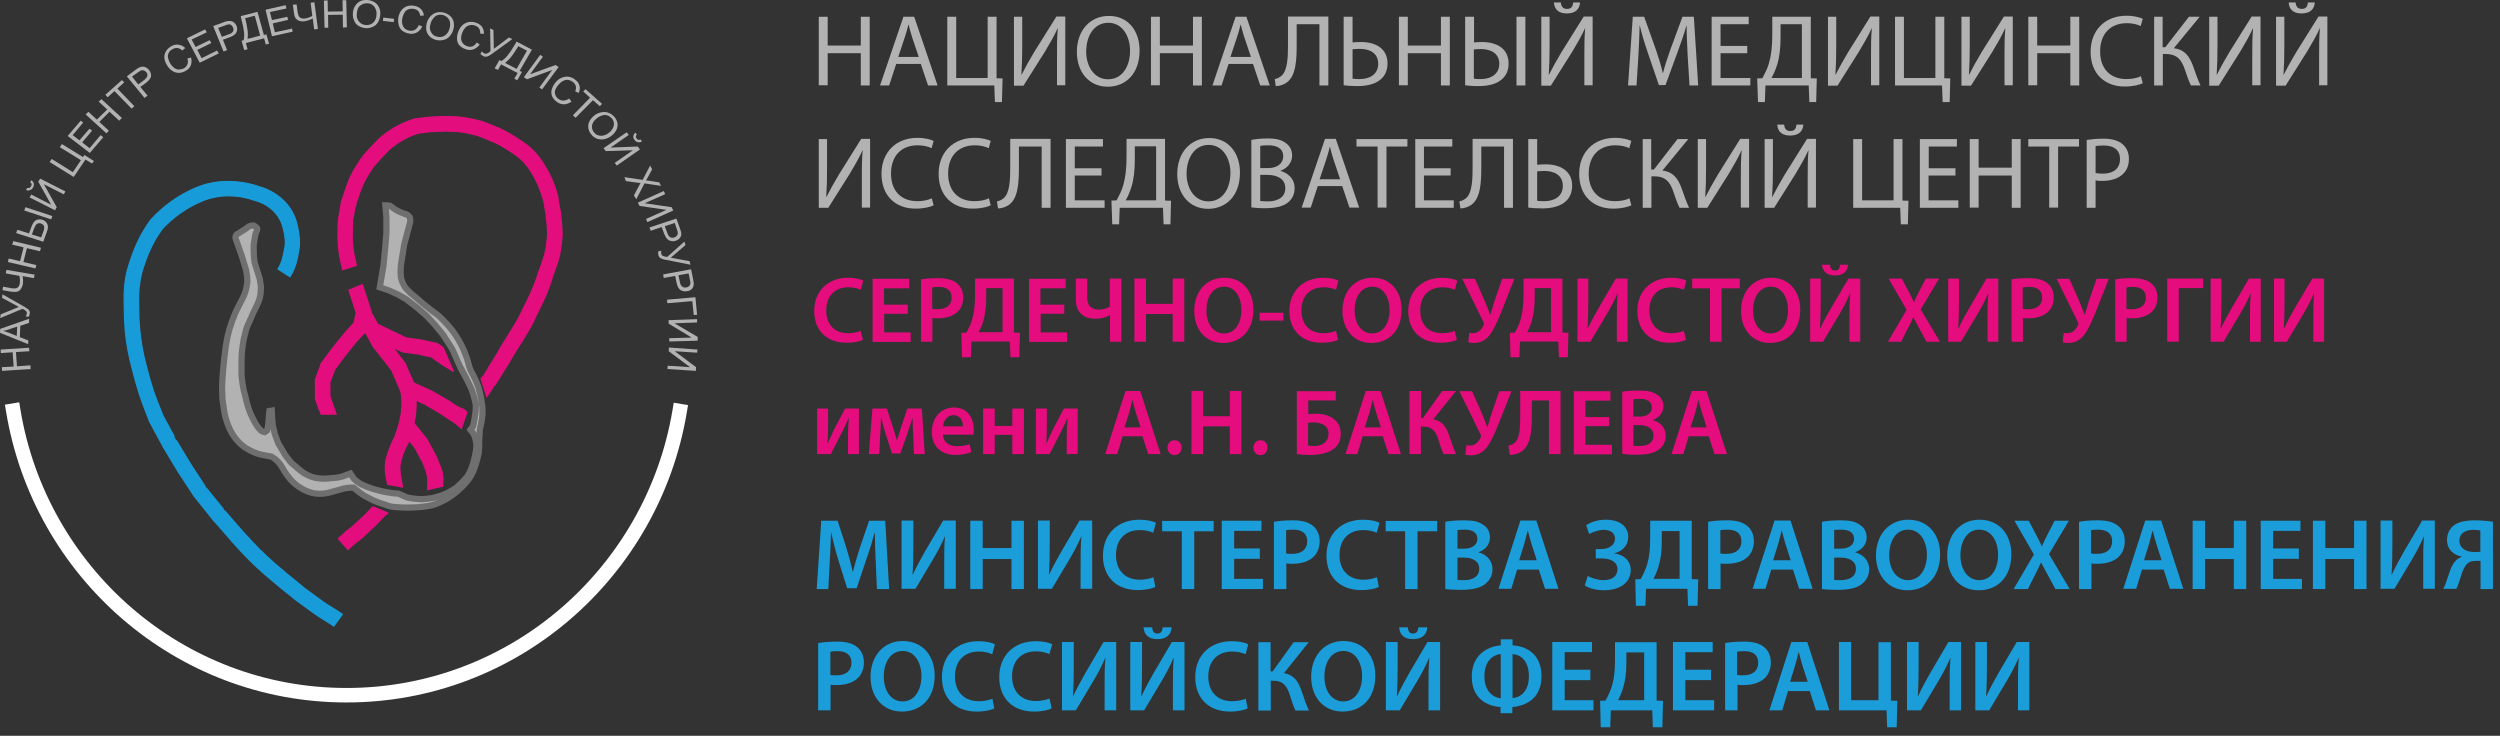 <?xml version="1.0" encoding="UTF-8"?> <!-- Generator: Adobe Illustrator 24.1.2, SVG Export Plug-In . SVG Version: 6.00 Build 0) --> <svg xmlns="http://www.w3.org/2000/svg" xmlns:xlink="http://www.w3.org/1999/xlink" id="Слой_1" x="0px" y="0px" viewBox="0 0 1207.9 355.5" style="enable-background:new 0 0 1207.9 355.5;" xml:space="preserve"><rect x="0" y="0" width="1207.9" height="355.5" fill="#333333" stroke="none"/> <style type="text/css"> .st0{fill:#189CD9;stroke:#189CD9;stroke-width:0.57;stroke-miterlimit:2.61;} .st1{fill:#E40D7E;stroke:#E40D7E;stroke-width:0.57;stroke-miterlimit:2.61;} .st2{fill:none;stroke:#1E1E1C;stroke-width:3;stroke-miterlimit:2.61;} .st3{fill-rule:evenodd;clip-rule:evenodd;fill:#B2B2B2;} .st4{fill:none;stroke:#FFFFFF;stroke-width:7;stroke-linecap:square;} .st5{fill-rule:evenodd;clip-rule:evenodd;fill:#B2B2B2;stroke:#706F6F;stroke-width:3;stroke-miterlimit:2.61;} .st6{enable-background:new ;} .st7{fill:#B2B2B2;} .st8{fill:#1B9DD9;} .st9{fill:#E50C7E;} </style> <path class="st0" d="M165.4,296.8c-1.7-1.2-3.3-2.2-4.8-3.1s-3-1.8-4.5-2.9l-8.9-6.5c-1.5-1.3-3.4-2.8-5.2-4.3s-3.6-2.8-5.2-4.3 c-5.5-4.5-10.7-9.3-15.5-14.5c-2.4-2.5-4.6-5.1-7-7.8c-1.9-2.2-3.9-4.5-5.9-6.8c0.2,0.2-8.9-11-8.9-11c0.2,0.3-7.3-11.2-7.3-11.2 l-7-11.6c0.1,0.1-6.5-12-6.5-12l0.2,0.4l-1.5-3.7c-1.2-3.1-2.5-6.2-3.4-9c-1.3-4-2.4-8-3.5-12.4c-1.5-5.6-2.5-11.3-3-17 c-0.4-3.8-0.5-8.1-0.5-13.1c-0.2-4.7,0.3-9.4,1.4-14c2.7-9.3,5.5-15.1,9.9-21.3l-0.3,0.3c5.5-6,12.2-10.8,19.7-13.9 c4-1.7,8.4-2.5,12.7-2.5c4.4,0,8.8,0.8,13,2.3c3.8,1,7.2,3.1,9.8,6.1c1.9,2.2,3.2,4.9,3.8,7.8c0.9,4.1,1.2,6.5,0.5,9.4 c-0.7,4-1.3,6.8-3.2,9.8l5.8,3.7c2.6-4.1,3.4-7.8,4.2-12.3s0.3-8-0.6-12.1c-0.8-4.1-2.7-7.9-5.4-11c-3.4-3.8-7.8-6.6-12.8-8 c-4.8-1.7-9.9-2.6-15-2.6c-5.4-0.1-10.7,0.9-15.7,3c-8.4,3.5-15.9,8.9-22,15.6l-0.1,0.1l-0.1,0.2c-4.9,6.8-8,13.5-11,23.7 c-1.3,5.2-1.8,10.6-1.6,15.9c0,5,0.2,9.5,0.5,13.5c0.6,6.1,1.7,12.2,3.3,18.1c1.1,4.5,2.3,8.7,3.6,12.8c1,3.1,2.3,6.4,3.5,9.5 l1.4,3.6l0.1,0.2l0.1,0.2l6.6,12.2l7.1,11.8l7.6,11.6c0.2,0.3,9.2,11.5,9.2,11.5c2.1,2.3,4,4.5,5.9,6.7c2.3,2.7,4.7,5.5,7.3,8.2 c5,5.4,10.3,10.4,16,15c1.6,1.4,3.5,2.9,5.3,4.4s3.6,2.8,5.2,4.2l9.2,6.7c1.7,1.2,3.3,2.2,4.9,3.2s3,1.8,4.5,2.9L165.4,296.8z"></path> <path class="st1" d="M180.3,244.9c-1,1,0.1-0.4-1,0.8c-1.4,1.6-2.8,3.1-4.4,4.5c-0.1,0.1-1.7,1.6-1.7,1.6c-1.6,1.6-3.3,3-5.1,4.4 l-0.2,0.1l-0.2,0.1l-4.2,3.9l4.6,5.2l4.3-3.8l-0.3,0.3c2.1-1.5,4.1-3.2,5.9-5.1l1.5-1.4c1.9-1.6,4.1-4,6.2-6.2 c1.1-1.2,0.8-0.4,1.7-1.4L180.3,244.9z"></path> <line class="st2" x1="186.2" y1="99.2" x2="186.2" y2="99.3"></line> <polygon class="st3" points="14.8,178.3 1,179.2 0.9,177.4 6.6,177.1 6.1,170.2 0.4,170.6 0.3,168.9 14,168 14.2,169.7 7.7,170.1 8.2,177 14.7,176.5 14.8,178.3 "></polygon> <path class="st3" d="M13.6,166.3L0,160.8l0.1-1.9l14-4.9l-0.1,2l-4.2,1.4l-0.2,5.5l4.1,1.6L13.6,166.3L13.6,166.3z M8.1,162.3 l0.2-4.5l-3.9,1.3c-1.2,0.4-2.1,0.7-2.9,0.8c0.9,0.2,1.8,0.5,2.6,0.8L8.1,162.3L8.1,162.3z"></path> <path class="st3" d="M0.1,153.7l0.2-1.8l8.8-3.6L1,143.9l0.2-1.7l10.2,5.8c0.9,0.5,1.7,1,2.5,1.7c0.4,0.5,0.6,1.1,0.5,1.7 c-0.1,0.6-0.2,1.1-0.5,1.6l-1.5-0.1c0.3-0.4,0.5-0.9,0.6-1.4c0-0.4-0.1-0.8-0.3-1.1c-0.5-0.5-1.2-0.9-1.8-1.2L0.1,153.7L0.1,153.7z"></path> <path class="st3" d="M16.7,132.7l-0.3,1.7l-5.5-1c0.3,1.4,0.3,2.8,0.1,4.2c-0.2,0.8-0.6,1.6-1.1,2.3c-0.5,0.6-1.2,1-2,1.1 c-0.9,0.1-1.8,0-2.7-0.1l-4-0.7l0.3-1.7l3.8,0.7c1.5,0.3,2.5,0.2,3.1-0.2c0.6-0.4,0.9-1,1.1-1.7c0.2-1.3,0.2-2.7-0.1-4l-6.6-1.2 l0.3-1.7L16.7,132.7L16.7,132.7z"></path> <polygon class="st3" points="17.1,129.7 3.8,126.6 4.2,124.9 9.7,126.2 11.4,119.5 5.9,118.2 6.4,116.5 19.8,119.7 19.3,121.4 13,119.9 11.3,126.6 17.6,128.1 17.1,129.7 "></polygon> <path class="st3" d="M7.8,112.6l0.6-1.6l5.6,1.8l1.1-3c0.7-1.9,1.5-3.1,2.5-3.5c0.9-0.4,1.9-0.4,2.9-0.1c1,0.3,1.8,1,2.3,1.9 c0.5,0.9,0.5,2.3-0.2,4l-1.7,4.7L7.8,112.6L7.8,112.6z M19.9,114.7l1.1-3c0.4-0.8,0.4-1.6,0.3-2.4c-0.3-0.6-0.8-1.1-1.5-1.3 c-0.5-0.2-1-0.2-1.5,0c-0.5,0.1-0.8,0.5-1.1,0.9c-0.4,0.7-0.7,1.4-1,2.2l-0.8,2.2L19.9,114.7L19.9,114.7z M11.7,101.7l0.6-1.6 l13,4.3l-0.6,1.6L11.7,101.7L11.7,101.7z"></path> <path class="st3" d="M14.3,95.4l0.8-1.4l9.6,4.9l-6.2-11.1l0.9-1.5l12.2,6.2l-0.8,1.4l-9.6-4.9l6.2,11.1l-0.8,1.5L14.3,95.4 L14.3,95.4z M14.6,88.1l0.5-1c1.2,0.6,1.6,2.1,1,3.2c0,0.1-0.1,0.1-0.1,0.2c-0.6,1.3-2.1,1.9-3.4,1.3c0,0,0,0,0,0l0.5-1 c0.4,0.1,0.7,0.1,1.1,0c0.3-0.2,0.6-0.4,0.8-0.8c0.2-0.3,0.3-0.7,0.3-1.1C15.1,88.6,14.9,88.3,14.6,88.1L14.6,88.1z"></path> <polygon class="st3" points="24,78.3 25,76.8 35.2,83.2 39.1,77.4 28.9,71.1 29.9,69.6 40.1,75.9 40.8,74.9 45.4,77.8 44.5,79 41.3,77.1 35.6,85.5 24,78.3 "></polygon> <polygon class="st3" points="43.4,73.9 32.7,65.7 39,58.3 40.2,59.2 35.1,65.3 38.4,67.8 43.2,62.2 44.5,63.1 39.7,68.8 43.3,71.6 48.6,65.3 49.9,66.3 43.4,73.9 "></polygon> <polygon class="st3" points="51.4,64.4 41.4,55.3 42.7,54 46.8,57.8 51.8,52.9 47.7,49.1 49,47.9 58.9,57 57.6,58.3 52.9,54 48,58.9 52.6,63.2 51.4,64.4 "></polygon> <polygon class="st3" points="63.6,52.5 55.3,44 52,47 50.9,45.8 58.9,38.7 60,39.8 56.7,42.8 64.9,51.3 63.6,52.5 "></polygon> <path class="st3" d="M69.8,47.3l-8.5-10.4l4.1-3.1c0.5-0.4,1.1-0.8,1.7-1.1c0.5-0.3,1.1-0.5,1.7-0.5c0.6,0,1.2,0.1,1.7,0.4 c0.6,0.3,1.1,0.7,1.5,1.2c0.7,0.8,1,1.8,1,2.9c-0.1,1-0.9,2.1-2.4,3.3L67.8,42l3.5,4.2L69.8,47.3z M66.8,40.8l2.8-2.1 c0.7-0.5,1.3-1.2,1.6-2c0.1-0.7-0.1-1.3-0.5-1.8c-0.3-0.4-0.8-0.7-1.3-0.9c-0.5-0.1-1-0.1-1.4,0.1c-0.5,0.3-1,0.6-1.4,0.9L63.8,37 L66.8,40.8L66.8,40.8z"></path> <path class="st3" d="M90.5,28.3l1.8-0.5c0.4,1.3,0.3,2.6-0.1,3.8c-0.5,1.2-1.5,2.1-2.6,2.7c-1.1,0.6-2.3,1-3.6,0.9 c-1.1-0.1-2.2-0.5-3.1-1.2c-1-0.7-1.8-1.7-2.4-2.8c-0.7-1.1-1-2.3-1.1-3.5c0-1.1,0.3-2.2,0.9-3.1c0.6-1,1.5-1.7,2.5-2.3 c1.1-0.6,2.3-0.9,3.5-0.7c1.2,0.2,2.3,0.7,3.2,1.6l-1.4,1.2c-0.6-0.6-1.4-1-2.3-1.2c-0.8-0.1-1.6,0.1-2.3,0.5c-0.9,0.4-1.6,1-2,1.9 c-0.4,0.7-0.5,1.6-0.3,2.4c0.2,0.8,0.5,1.7,0.9,2.4c0.5,0.9,1.2,1.7,1.9,2.3c0.7,0.5,1.5,0.9,2.3,0.9c0.8,0,1.6-0.2,2.4-0.5 c0.8-0.4,1.5-1.1,1.8-1.9C90.9,30.2,90.9,29.2,90.5,28.3L90.5,28.3z"></path> <polygon class="st3" points="96.5,30.3 90.3,18.5 99.1,14.2 99.9,15.6 92.6,19.1 94.5,22.7 101.3,19.4 102.1,20.8 95.3,24.1 97.4,28.1 104.9,24.4 105.7,25.8 96.5,30.3 "></polygon> <path class="st3" d="M108,24.9l-5-12.3l4.9-1.8c0.6-0.3,1.3-0.5,2-0.6c0.6-0.1,1.2-0.1,1.8,0c0.6,0.1,1.1,0.4,1.5,0.8 c0.5,0.4,0.8,0.9,1.1,1.5c0.4,1,0.4,2,0,3c-0.4,1-1.5,1.8-3.3,2.5l-3.3,1.2l2,5L108,24.9L108,24.9z M107.2,17.8l3.3-1.2 c0.9-0.2,1.6-0.7,2.1-1.4c0.3-0.6,0.3-1.3,0-1.9c-0.2-0.5-0.5-0.9-0.9-1.2c-0.4-0.3-0.9-0.4-1.4-0.3c-0.6,0.1-1.1,0.3-1.6,0.5 l-3.3,1.2L107.2,17.8L107.2,17.8z"></path> <path class="st3" d="M116.3,7.8l8.1-2.1l3.1,11.2l1.2-0.3l1.3,4.5l-1.6,0.4l-0.8-3l-8.8,2.3l0.8,3l-1.6,0.4l-1.3-4.5l1-0.3 c0.6-1.8,0.3-5.1-1-9.8L116.3,7.8L116.3,7.8z M123.1,7.6l-4.7,1.2l0.2,0.6c0.3,1.1,0.6,2.6,0.9,4.5c0.3,1.6,0.3,3.3,0.1,4.9l6.1-1.6 L123.1,7.6L123.1,7.6z"></path> <polygon class="st3" points="131.4,17.5 128.3,4.7 138,2.5 138.4,4.1 130.4,5.8 131.4,9.7 138.8,8.1 139.2,9.6 131.8,11.3 132.8,15.6 141.1,13.8 141.4,15.3 131.4,17.5 "></polygon> <path class="st3" d="M153.6,14l-1.8,0.2l-0.7-5.3c-1.3,0.7-2.7,1.2-4.1,1.4c-0.9,0.1-1.8,0-2.6-0.3c-0.7-0.3-1.3-0.8-1.7-1.4 c-0.4-0.8-0.6-1.7-0.7-2.5l-0.5-3.8l1.8-0.2l0.5,3.7c0.2,1.4,0.6,2.3,1.2,2.7c0.6,0.4,1.3,0.5,2,0.5c1.4-0.2,2.7-0.6,3.9-1.3 l-0.8-6.4l1.8-0.2L153.6,14L153.6,14z"></path> <polygon class="st3" points="156.8,13.4 156.5,0.3 158.3,0.2 158.4,5.6 165.6,5.5 165.5,0.1 167.3,0.1 167.6,13.2 165.7,13.3 165.6,7.1 158.5,7.2 158.6,13.4 156.8,13.4 "></polygon> <path class="st3" d="M170.5,6.5c0-1.9,0.8-3.7,2.2-5c1.3-1.2,3.1-1.7,4.9-1.5c1.2,0.1,2.4,0.5,3.4,1.1c1,0.6,1.7,1.5,2.2,2.6 c0.5,1.1,0.7,2.4,0.5,3.6c-0.1,1.2-0.5,2.5-1.1,3.5c-0.6,1-1.5,1.8-2.6,2.2c-1.1,0.5-2.2,0.7-3.4,0.6c-1.2-0.1-2.4-0.5-3.4-1.1 c-1-0.6-1.7-1.5-2.1-2.6C170.6,8.8,170.4,7.7,170.5,6.5L170.5,6.5z M172.4,6.7c-0.2,1.4,0.2,2.8,1.1,3.8c0.8,1,2,1.5,3.3,1.6 c1.3,0.1,2.5-0.3,3.5-1.1c1-1,1.6-2.4,1.6-3.8c0.1-1,0-1.9-0.4-2.8c-0.3-0.8-0.8-1.5-1.5-2c-0.7-0.5-1.5-0.8-2.4-0.8 c-1.2-0.1-2.4,0.2-3.4,1C173.1,3.3,172.5,4.7,172.4,6.7L172.4,6.7z"></path> <polygon class="st3" points="185,10.1 185.2,8.5 190.4,9.1 190.2,10.7 185,10.1 "></polygon> <path class="st3" d="M202.3,12.1l1.7,0.7c-0.5,1.2-1.4,2.2-2.6,2.9c-1.2,0.6-2.5,0.8-3.8,0.5c-1.3-0.2-2.4-0.7-3.4-1.5 c-0.8-0.7-1.4-1.7-1.6-2.8c-0.3-1.2-0.3-2.4-0.1-3.6c0.2-1.2,0.7-2.4,1.5-3.4c0.7-0.9,1.7-1.6,2.7-1.9c1.1-0.4,2.3-0.4,3.4-0.2 c1.2,0.2,2.4,0.7,3.3,1.6c0.8,0.8,1.3,1.9,1.4,3.1l-1.8,0.1c-0.1-0.9-0.4-1.7-1-2.3c-0.6-0.6-1.3-0.9-2.1-1 c-0.9-0.2-1.9-0.1-2.8,0.3c-0.8,0.3-1.4,0.9-1.8,1.7c-0.4,0.8-0.7,1.6-0.9,2.4c-0.2,1-0.2,2,0,3c0.2,0.8,0.6,1.6,1.2,2.1 c0.6,0.5,1.4,0.9,2.2,1c0.9,0.2,1.9,0,2.7-0.4C201.3,13.8,202,13.1,202.3,12.1L202.3,12.1z"></path> <path class="st3" d="M206.2,11.2c0.4-1.9,1.6-3.5,3.2-4.5c1.5-0.9,3.4-1.1,5.1-0.6c1.2,0.3,2.2,0.9,3.1,1.7c0.8,0.8,1.4,1.8,1.6,2.9 c0.2,1.2,0.2,2.5-0.2,3.6c-0.3,1.2-0.9,2.3-1.8,3.3c-0.8,0.9-1.8,1.5-3,1.7c-1.1,0.3-2.3,0.3-3.5,0c-1.2-0.3-2.3-0.9-3.1-1.7 c-0.8-0.8-1.4-1.8-1.6-2.9C205.8,13.5,205.9,12.3,206.2,11.2L206.2,11.2z M208,11.6c-0.5,1.3-0.4,2.8,0.3,4c0.6,1.1,1.6,1.9,2.9,2.1 c1.2,0.4,2.6,0.2,3.7-0.5c1.2-0.8,2-2.1,2.3-3.5c0.3-0.9,0.4-1.9,0.2-2.9c-0.1-0.8-0.5-1.6-1.1-2.2c-0.6-0.6-1.4-1.1-2.2-1.3 c-1.2-0.3-2.5-0.2-3.6,0.4C209.2,8.8,208.3,10.1,208,11.6L208,11.6z"></path> <path class="st3" d="M230.3,20.5l1.5,1c-0.8,1.1-1.9,1.9-3.2,2.4c-1.3,0.4-2.6,0.3-3.8-0.2c-1.2-0.4-2.2-1.1-3-2c-0.7-0.9-1-2-1-3.1 c0-1.2,0.2-2.4,0.7-3.5c0.4-1.2,1.2-2.2,2.1-3.1c0.9-0.7,1.9-1.2,3.1-1.4c1.2-0.1,2.3,0,3.4,0.4c1.2,0.4,2.2,1.1,2.9,2.1 c0.6,1,0.9,2.2,0.8,3.3l-1.8-0.2c0.1-0.8-0.1-1.7-0.5-2.4c-0.5-0.7-1.1-1.2-1.9-1.4c-0.9-0.4-1.8-0.4-2.8-0.2 c-0.8,0.2-1.6,0.7-2.1,1.3c-0.6,0.7-1,1.4-1.3,2.2c-0.4,0.9-0.6,1.9-0.6,2.9c0,0.8,0.3,1.6,0.8,2.3c0.5,0.6,1.2,1.1,2,1.4 c0.9,0.3,1.8,0.4,2.7,0.1C229.1,22,229.9,21.4,230.3,20.5L230.3,20.5z"></path> <path class="st3" d="M236.8,13.7l1.6,0.8l0.2,9.1l7.3-5.5l1.6,0.8l-9.5,6.9c-0.8,0.6-1.7,1.2-2.6,1.5c-0.6,0.2-1.3,0.1-1.9-0.2 c-0.5-0.3-1-0.6-1.4-1l0.7-1.3c0.3,0.4,0.7,0.8,1.2,1c0.4,0.2,0.8,0.2,1.2,0.1c0.7-0.3,1.3-0.7,1.8-1.2L236.8,13.7L236.8,13.7z"></path> <path class="st3" d="M249.6,20.1L257,24l-5.9,10.2l1.1,0.6l-2.3,4l-1.4-0.8l1.6-2.7l-8-4.2l-1.5,2.7L239,33l2.3-4l0.9,0.5 c1.8-0.9,3.9-3.4,6.4-7.7L249.6,20.1L249.6,20.1z M254.6,24.5l-4.2-2.2l-0.3,0.6c-0.8,1.3-1.7,2.6-2.6,3.9c-1,1.4-2.2,2.6-3.5,3.6 l5.6,2.9L254.6,24.5z"></path> <polygon class="st3" points="261,26.5 262.3,27.4 256.1,35.9 268.4,31.4 269.9,32.4 261.9,43.2 260.6,42.3 266.8,33.8 254.6,38.3 253.1,37.3 261,26.5 "></polygon> <path class="st3" d="M275,47.6l1.1,1.5c-1.1,0.8-2.4,1.3-3.8,1.3c-1.3-0.1-2.6-0.5-3.5-1.4c-1-0.7-1.8-1.7-2.2-2.9 c-0.3-1.1-0.3-2.2,0.1-3.2c0.4-1.2,1-2.2,1.8-3.2c0.8-1,1.8-1.7,3-2.2c1.1-0.4,2.2-0.6,3.4-0.4c1.1,0.2,2.2,0.7,3.1,1.5 c1,0.7,1.7,1.7,2,2.9c0.3,1.1,0.1,2.3-0.4,3.4l-1.7-0.8c0.4-0.8,0.5-1.6,0.3-2.5c-0.2-0.8-0.7-1.4-1.3-1.9c-0.7-0.6-1.6-1-2.5-1.1 c-0.9-0.1-1.7,0.1-2.5,0.6c-0.8,0.4-1.4,1-2,1.7c-0.7,0.7-1.2,1.6-1.6,2.5c-0.3,0.8-0.3,1.6,0,2.4c0.3,0.8,0.7,1.4,1.4,1.9 c0.7,0.6,1.6,0.9,2.5,0.9C273.2,48.6,274.2,48.2,275,47.6L275,47.6z"></path> <polygon class="st3" points="276.8,55.7 285.1,47.2 281.8,44.2 282.9,43.1 290.9,50.2 289.8,51.3 286.5,48.4 278.1,56.9 276.8,55.7 "></polygon> <path class="st3" d="M286.8,56.1c1.4-1.3,3.3-2,5.3-2c1.8,0.1,3.4,0.9,4.6,2.2c0.8,0.8,1.3,1.9,1.6,3c0.2,1.1,0.1,2.2-0.4,3.3 c-0.5,1.1-1.3,2.1-2.3,2.9c-1,0.8-2.1,1.4-3.4,1.7c-1.1,0.3-2.3,0.2-3.5-0.1c-1.1-0.4-2.1-1-2.8-1.9c-0.8-0.9-1.4-1.9-1.6-3.1 c-0.2-1.1-0.1-2.3,0.4-3.3C285.2,57.7,286,56.8,286.8,56.1L286.8,56.1z M288.1,57.4c-1.1,0.8-1.9,2.1-2.1,3.4 c-0.1,1.2,0.3,2.4,1.1,3.3c0.8,1,2,1.5,3.3,1.5c1.5,0,2.9-0.6,4-1.6c0.8-0.6,1.4-1.4,1.8-2.3c0.4-0.7,0.5-1.6,0.4-2.4 c-0.1-0.8-0.5-1.6-1.1-2.2c-0.8-0.9-2-1.5-3.2-1.6C290.8,55.7,289.2,56.3,288.1,57.4L288.1,57.4z"></path> <path class="st3" d="M302.8,63.9l1,1.3l-8.8,6.1l13.1-0.5l1.1,1.4L298,80l-1-1.3l8.8-6.1l-13.1,0.4l-1.1-1.4L302.8,63.9L302.8,63.9z M309.5,67.4l0.7,0.9c-0.6,0.4-1.3,0.5-2,0.4c-0.7-0.2-1.3-0.6-1.6-1.1c-0.4-0.5-0.7-1.2-0.6-1.8c0.1-0.7,0.5-1.3,1-1.7l0.7,0.9 c-0.3,0.2-0.4,0.6-0.5,0.9c0,0.4,0.1,0.7,0.4,1c0.2,0.3,0.5,0.6,0.9,0.7C308.8,67.6,309.1,67.5,309.5,67.4L309.5,67.4z"></path> <path class="st3" d="M301.7,85.6l8.8,1.3l3.6-6.9l1,1.8l-2,3.7c-0.3,0.6-0.6,1.1-1,1.7c0.6,0,1.2,0.1,1.9,0.2l4.5,0.7l0.9,1.7 l-8-1.2l-4,7.7l-1.1-1.9l2.7-5.1c0.2-0.3,0.3-0.6,0.5-0.9c-0.6,0-1-0.1-1.2-0.1l-5.9-0.8L301.7,85.6L301.7,85.6z"></path> <polygon class="st3" points="320.7,92.3 321.4,93.8 311.5,98.2 324.5,100.1 325.3,101.7 312.8,107.3 312.1,105.8 322,101.4 309,99.5 308.2,97.9 320.7,92.3 "></polygon> <path class="st3" d="M313.8,109.9l13-4.3l1.7,4.7c0.2,0.6,0.4,1.3,0.6,1.9c0.1,0.6,0.1,1.2,0,1.7c-0.2,0.5-0.5,1-0.9,1.4 c-0.5,0.4-1,0.8-1.6,1c-1,0.4-2.2,0.3-3.2-0.1c-1-0.4-1.8-1.5-2.5-3.3l-1.2-3.2l-5.3,1.8L313.8,109.9L313.8,109.9z M321.2,109.3 l1.2,3.2c0.2,0.8,0.7,1.6,1.4,2.1c0.6,0.3,1.3,0.4,2,0.1c0.5-0.1,0.9-0.5,1.3-0.9c0.3-0.4,0.4-0.8,0.4-1.3c-0.1-0.5-0.2-1.1-0.4-1.6 l-1.1-3.2L321.2,109.3L321.2,109.3z"></path> <path class="st3" d="M330.7,116.7l0.5,1.7l-7.1,6.1l9.1,1.7l0.4,1.7l-11.6-2.3c-1-0.1-2-0.4-2.9-0.9c-0.5-0.3-0.9-0.9-1-1.5 c-0.1-0.6-0.2-1.1-0.1-1.7l1.5-0.4c-0.1,0.5-0.1,1,0,1.5c0.1,0.4,0.3,0.8,0.7,1c0.7,0.3,1.4,0.5,2.2,0.5L330.7,116.7L330.7,116.7z"></path> <path class="st3" d="M320.4,132.6l13.5-2.5l1,4.9c0.1,0.7,0.2,1.3,0.3,2c0,0.6-0.1,1.2-0.3,1.7c-0.2,0.5-0.6,1-1.1,1.3 c-0.5,0.4-1.1,0.6-1.8,0.7c-1.1,0.2-2.2,0-3.1-0.5c-0.9-0.5-1.6-1.7-2-3.6l-0.7-3.3l-5.5,1L320.4,132.6L320.4,132.6z M327.8,133 l0.7,3.3c0.1,0.9,0.5,1.6,1.1,2.2c0.6,0.4,1.3,0.5,2,0.4c0.5-0.1,1-0.3,1.4-0.7c0.3-0.3,0.5-0.8,0.6-1.2c0-0.5-0.1-1.1-0.2-1.6 l-0.7-3.3L327.8,133L327.8,133z"></path> <polygon class="st3" points="336,143.6 336.8,152.1 335.2,152.2 334.5,145.5 322.4,146.5 322.3,144.8 336,143.6 "></polygon> <polygon class="st3" points="336.8,154.2 336.8,155.8 325.9,156.2 337.1,162.8 337.1,164.6 323.4,165 323.3,163.4 334.2,163.1 323.1,156.4 323,154.7 336.8,154.2 "></polygon> <polygon class="st3" points="337,168.9 336.8,170.4 326,169.7 336.3,177.4 336.2,179.2 322.5,178.3 322.6,176.7 333.4,177.4 323.1,169.7 323.2,167.9 337,168.9 "></polygon> <path class="st4" d="M6.4,198.4c12.9,78,80.1,137.5,161,137.5s148-59.4,161-137.3"></path> <path class="st1" d="M270.8,102.9c-0.2-1.2-0.4-2.5-0.7-3.8s-0.4-2.5-0.6-3.7v-0.2V95c-0.9-3.5-2.1-6.9-3.7-10.2 c-1.1-2.2-2.3-4.3-3.6-6.3c-2.9-4.5-6.7-8.2-11.3-10.9l-0.4-0.3c-3-2-6.1-3.8-9.3-5.3l-1.3-0.5c-2.2-0.9-4.4-1.9-6.8-2.7 c-3.8-1.1-7.8-1.9-11.8-2.3c-6.8-0.4-13.6-0.1-20.4,0.9h-0.3l-0.3,0.1c-6.2,1.9-12,5.1-16.9,9.4c-0.2,0.2-0.8,0.8-0.8,0.8 c-2.4,2.5-4.5,4.6-6.9,7.4c-1.1,1.4-2.1,2.8-3,4.4l-0.6,0.9c-1.2,1.9-2.2,3.8-3.1,5.8c-0.3,0.8-0.6,1.5-0.9,2.3 c-0.2,0.6-0.4,1.1-0.6,1.6c-0.1,0.3-2.5,7.4-2.5,7.4l-0.1,0.3v0.3c-0.2,1.2-0.4,2.4-0.6,3.7c-0.3,1.5-0.6,3.1-0.8,4.7 c0,0.3-0.1,1.4-0.1,1.4c-0.2,6.5-0.4,12.7,2.2,22.4l6.6-2.1c-2.3-8.6-2.1-14-1.9-20.1V107c0.1-1.1,0.4-2.5,0.7-3.9 c0.2-1.2,0.4-2.4,0.6-3.6l-0.1,0.3l0.2-0.6c0,0.1,0,0.3-0.1,0.4l2.3-6.9c0.2-0.4,0.4-1.1,0.7-1.7s0.5-1.2,0.7-1.8 c0.8-1.7,1.7-3.4,2.7-5l0.6-0.9c0.7-1.2,1.5-2.4,2.4-3.5c2.2-2.6,4.2-4.7,6.6-7.1l0.6-0.6c4.1-3.5,8.8-6.2,14-7.8h-0.3l0.5-0.1 l-0.2,0.1c6.1-0.9,12.2-1.2,18.4-0.8c3.5,0.3,6.9,1,10.3,2c2.1,0.7,4.2,1.6,6.2,2.5l1.3,0.5c2.9,1.3,5.7,2.9,8.3,4.7l0.4,0.3 c3.7,2.2,6.8,5.2,9.1,8.8c1.2,1.8,2.2,3.7,3.2,5.7c1.3,2.8,2.4,5.8,3.2,8.8c0-0.1,0-0.2,0-0.3l0.1,0.4c0,0,0-0.1,0-0.1 c0.2,1.2,0.4,2.4,0.6,3.6s0.4,2.5,0.6,3.7c0.4,3,0.6,6,0.7,9c-0.2,3.2-0.6,6.3-1.3,9.4c-0.6,2.3-1.4,4.5-2.2,6.7l-0.7,1.9 c-1.1,3.7-2.5,7.3-4.1,10.8c-1.1,2.5-2.3,5-3.6,7.4c-1.5,3.3-3.3,6.6-5.3,9.7c-0.9,1.6-1.8,3-2.7,4.4s-2.1,3.2-3,4.9 c-1.4,2.5-3,5.2-4.6,7.6c-0.9,1.5-1.7,2.9-2.5,4.2l-0.3,0.5l-0.6,1c0,0,0,0,0.1-0.1l-0.1,0.1l0,0c-0.3,0.3-0.7,0.6-1.3,1.3l2.8,8.8 c0.5-0.5,3-4.8,3.2-5c0.7-0.7,1.3-1.5,1.8-2.4l0.3-0.4c0.9-1.4,1.8-2.9,2.7-4.4c1.5-2.4,3.3-5.2,4.8-7.9c0.8-1.5,1.8-2.9,2.8-4.5 s2-3,2.9-4.7c2.1-3.2,3.9-6.6,5.4-10.1c1.3-2.4,2.5-5.1,3.7-7.6c1.7-3.7,3.2-7.6,4.3-11.5c0,0.1,0.6-1.7,0.6-1.7 c1-2.5,1.8-5,2.5-7.6c0.7-3.5,1.2-7.1,1.4-10.7C271.5,109.7,271.2,106.3,270.8,102.9z"></path> <path class="st1" d="M220.7,196.3c-1.3-0.8-2.5-1.5-3.4-2.3l-0.2-0.1l-0.2-0.1l-7.9-4.6c-0.2-0.1-6.5-3-9.2-4.2 c-0.5-1.4-1.1-2.6-1.7-3.9c-0.8-1.8-1.5-3.4-2.2-5.1l-0.2-0.5l-0.3-0.4l-5.7-7.4l4.3,2.1l0.5,0.2l0.5,0.1l7.4,1 c-0.2,0,4.2,1,5.9,1.3l5.3,3.7l5.5,3.4l-5-11.6l-2.4-1.6l-0.6-0.4l-0.7-0.1l-6.9-1.5l-7.2-1l-6.9-3.3l-6.9-3.3l-3-5.4 c-0.3-1.2-0.7-2.5-1.2-3.9s-1.9-5.9-3.2-9.9l-6.5,2.7c1.1,3.3,2.2,6.8,3,9.2l0.5,1.7l-0.9,4.5l-0.3,0.6l-4.2,4.6l-5.5,6.8l-5.4,7.2 l-0.4,0.4l-0.2,0.5l-2.6,7.1l-0.2,0.6v9.3l0.2,0.5l1.6,4.6l1,2.3h7.2l-1.6-4.6l-1.4-4v-6.9l2.3-6.1l5-6.7l5.2-6.5l4.1-4.4l0.5-0.5 l3.8,7l0.1,0.2l0.2,0.2l8.7,11.1c0.7,1.7,1.4,3.3,2.1,4.9c0.8,1.8,1.5,3.4,2.2,5.1c0.7,2.5,0.8,6.1,0.3,10.8 c-0.6,3.9-1.7,7.7-3.1,11.3c-1.8,3.4-3.2,7.1-4.2,10.9l-0.1,0.4l-0.1,0.3v0.3c-0.6,5,0.1,6.9,0.9,11.1l7.2,1.3 c-0.7-3.8-1.6-7.5-1.2-11.4l-0.1,0.4l0.1-0.5c0,0.1,0,0.1,0,0.2V224c0.8-3.3,2-6.6,3.6-9.6l0.2-0.2l0.1-0.3c0.2-0.4,0.3-0.8,0.4-1.2 l2.8,3.5l4,7.4c2.5,6.2,2.5,7,2.2,13l7.3-1.7c0.3-6.7,0-6.6-3.1-14.1l-0.1-0.2l-0.1-0.2l-4.2-7.9l-0.2-0.3l-0.2-0.3l-6-7.4 c0.3-1.3,0.5-2.5,0.7-3.8c0.3-2.5,0.4-4.9,0.3-7.4l4.3,2c-0.3-0.1,6.6,3.8,7.5,4.4c1.1,0.8,2.4,1.6,3.7,2.5c1.9,1.1,3.6,2.3,5.2,3.7 c-0.2-0.2,1.2,1.1,1.2,1.1l2.7-7.8C224.1,197.3,222.8,197.6,220.7,196.3z"></path> <path class="st1" d="M202.1,64.3h0.3l0.2-0.1L202.1,64.3z"></path> <path class="st1" d="M171.8,99.7l0.1-0.3c0-0.1,0-0.3,0.1-0.4L171.8,99.7z"></path> <path class="st1" d="M233.7,181.4C233.7,181.4,233.7,181.4,233.7,181.4L233.7,181.4L233.7,181.4z"></path> <path class="st1" d="M262.6,96.4c0,0.1,0,0.2,0,0.3c0,0,0,0.1,0,0.1L262.6,96.4z"></path> <path class="st1" d="M193.5,224.4l0.1-0.4c0-0.1,0-0.1,0-0.2L193.5,224.4z"></path> <path class="st5" d="M233.1,197.7l-0.1-1.7c-0.3-2.3-0.7-4.6-1.3-6.9c-0.3-1.4-0.8-2.9-1.4-4.2c-0.8-2.3-2.2-4.4-3.1-6.5 c-0.5-1.2-0.8-2.4-1.1-3.6c-1.5-5.2-3.9-10.1-7.1-14.5c-2-2.7-4.3-5.1-6.7-7.4c-1.2-1.1-2.7-2.1-4.2-3.2l-3.7-3 c-2-1.6-3.7-3.3-5.8-4.9c-1.1-1.2-2.6-2.2-3.4-3.9c-0.6-1-1-2-1.3-3.1c-0.2-0.7-0.3-1.4-0.3-2.2c-0.1-2.1,0-4.3,0.4-6.4 c0.4-2.7,0.9-5.4,1.3-8.1l2.9-10.9c0.1-0.7,0-1.5-0.2-2.2c-0.4-0.7-1.1-1.2-1.8-1.5c-0.4,0-0.9-0.3-1.3-0.4 c-1.2-0.4-2.3-0.9-3.3-1.5c-1.1-0.7-2.2-1.4-3.2-2.2c-0.8-0.2-1.5-0.2-2.3-0.2c0,0.5,0.3,1.4,0.3,2l0.3,4v7.4l-0.5,6.1l-0.9,9.5 l-1.8,10.6l4.6,1.6l4,1.8l4.2,2.4l5.3,4.1l4.6,4l3.9,4.2l3.8,4.6l4.4,6.8c1,1.9,1.7,3.9,2.6,5.8l1.5,3.3c1.3,2.3,2.4,4.6,3.7,7 l1.7,3.6c0.9,2.5,1.6,5,2.1,7.6l-0.1,3.3l-0.7,4.6l-0.5,2.4l-1.3,1.7c0.7,0.8,1.3,1.7,1.8,2.7c0.4,0.9,0.7,1.8,0.8,2.7l0.3,1.3 c0,1.3-0.1,2.7-0.3,4c-0.2,1.1-0.5,2.1-0.7,3.3l-0.9,3.2c-0.6,1.9-1.4,3.6-2.4,5.3l-2.3,2.6l-2.8,2.7c-2.2,1.6-4.6,2.9-7.1,3.9 l-4.5,1.3c-1.8,0.3-3.7,0.5-5.5,0.6c-2.4-0.1-4.8-0.3-7.2-0.9l-4-1.8c-0.9,0-1.8-0.1-2.8-0.2l-3.6-0.6c-2.9-0.6-5.7-1.3-8.5-2.4 l-2.8-1.2c-1.4-0.7-2.6-1.6-3.7-2.6l-1.8-2.7l-4.1,1.5c-1.9,0.5-3.8,0.7-5.8,0.8c-2.3,0.3-4.7,0.2-7-0.2c-2.6-0.6-5.1-1.8-7.2-3.5 l-4.6-3.9l-2.7-3.5l-3.5-5.9l-1.6-4.4l-1-4.1l-0.3-3.7l-0.2-3.5l-1.1,0.2l-0.2,1.5l-0.2,2.7c0,0.8-0.2,2.2-0.4,3.8l-0.4,1.4 l-1.1,0.8c-1.8-0.1-3.1-2.1-4.3-3.9l-1.8-3.4c-1.5-3.1-2.5-6.4-3.2-9.8l-0.8-3c-0.5-2.4-0.9-4.8-1.1-7.3v-6.7 c0-3.7,0.4-7.3,1.1-10.9l1.2-4.8c0.4-1.5,2.7-6,3.1-7.3l2-4.1c0.9-1.8,1.5-3.6,1.8-5.6l0.2-3.5l-0.6-3.8l-2.5-8 c-0.4-2.8-0.5-5.7-0.4-8.5c0,0,0,0,0-0.1l0.8-4.9l0.8-2c0.4-1.2-0.4-1.4-1.5-2.2l-0.4-0.1c-2.2,0.3-1.7,0.3-3.4,1.5 c0.7-0.5-3.2,2.2-4.1,2.6c-0.9,0.4-1.3,1.5-0.9,2.4l1.2,3.4l1.7,4.8l2.1,6.9c0.4,1.9,0.6,3.9,0.6,5.9l-0.5,3 c-0.3,1.2-0.7,2.4-1.2,3.6l-3.9,7.7c-1.2,2.8-2.2,5.6-3.1,8.5c-1,3.7-1.7,7.4-2.1,11.2c-0.7,5.5-1.2,11-1.4,16.6l0.2,6 c0.4,2.4,0.9,7.3,1.6,9.1c0.7,2.5,1.7,5,3,7.3c1.1,1.8,2.4,3.4,3.9,4.9c1.2,1.1,2.5,2.1,3.9,2.8c1.7,1,3.5,1.8,5.3,2.3 c1.8,0.5,4.1,0.8,6,1.2c2.2,1.3,4,3.1,5.2,5.3c1.2,2.2,2.6,4.2,4.2,6c1.6,1.8,3.5,3.2,5.6,4.4c1.8,1,3.8,1.7,5.8,2.1 c2.9,0.4,5.8,0.1,8.5-0.8c4.5-1.1,5.9-2.1,10.3-2c1.7,1.4,3.5,2.8,5.4,4c0.8,0.4,3.9,2.1,5,2.5c1.7,0.8,3.3,1.1,5.1,1.8 c0.9,0.4,1.9,0.7,2.9,0.9c3.4,0.4,6.8,0.5,10.2,0.4c3-0.1,6-0.4,8.9-1c1.4-0.3,2.7-0.8,4-1.4c1.9-0.8,3.7-1.8,5.4-3 c1.4-0.9,2.8-2,4-3.2c1.9-1.6,3.6-3.5,5.1-5.5c1.3-1.9,2.2-4,2.9-6.2c0.7-2,1.2-4.1,1.6-6.1c0.2-2.1,0.3-4.2,0.2-6.2 c0.2-1.4,0.2-3.2,0.3-4.8C232.8,203.2,233.3,200.9,233.1,197.7z"></path> <g class="st6"> <path class="st7" d="M399.9,8.1V22h16V8.1h4.3v33.2h-4.3V25.7h-16v15.5h-4.3V8.1H399.9z"></path> <path class="st7" d="M433,30.9l-3.4,10.4h-4.4l11.3-33.2h5.2l11.3,33.2h-4.6l-3.5-10.4H433z M443.9,27.5l-3.2-9.5 c-0.7-2.2-1.2-4.1-1.7-6.1h-0.1c-0.5,2-1,4-1.7,6l-3.2,9.6H443.9z"></path> <path class="st7" d="M462,8.1v29.6h15.2V8.1h4.3v29.7l2.9,0.1l-0.3,11.4h-3.4l-0.3-8h-22.7V8.1H462z"></path> <path class="st7" d="M493.9,8.1v14c0,5.3-0.1,9.6-0.4,14l0.1,0c1.7-3.4,3.7-7,6.1-11l10.7-17.1h4.3v33.2h-4V27.2 c0-5.4,0-9.3,0.4-13.5l-0.1,0c-1.6,3.6-3.9,7.5-6.1,11.2l-10.4,16.5h-4.6V8.1H493.9z"></path> <path class="st7" d="M550.6,24.4c0,11.4-6.9,17.5-15.4,17.5c-8.8,0-14.9-6.8-14.9-16.8c0-10.5,6.5-17.4,15.4-17.4 C544.7,7.6,550.6,14.5,550.6,24.4z M524.8,24.9c0,7.1,3.8,13.4,10.6,13.4c6.8,0,10.6-6.2,10.6-13.8c0-6.6-3.4-13.5-10.6-13.5 C528.4,11.1,524.8,17.6,524.8,24.9z"></path> <path class="st7" d="M560.4,8.1V22h16V8.1h4.3v33.2h-4.3V25.7h-16v15.5h-4.3V8.1H560.4z"></path> </g> <g class="st6"> <path class="st7" d="M593.6,30.9l-3.4,10.4h-4.4L597,8.1h5.2l11.3,33.2h-4.6l-3.5-10.4H593.6z M604.4,27.5l-3.2-9.5 c-0.7-2.2-1.2-4.1-1.7-6.1h-0.1c-0.5,2-1,4-1.7,6l-3.2,9.6H604.4z"></path> </g> <g class="st6"> <path class="st7" d="M641.8,8.1v33.2h-4.3V11.7h-11v10c0,7.2-0.3,15.2-5,18.3c-1.2,0.8-3.1,1.6-5.1,1.6l-0.5-3.4 c1.3-0.2,2.7-1,3.5-1.8c2.7-2.6,2.9-9.1,2.9-14.4v-14H641.8z"></path> </g> <g class="st6"> <path class="st7" d="M653.5,8.1v12.4c1-0.1,3-0.2,4.1-0.2c6.8,0,12.8,3,12.8,10.3c0,3.1-1,5.4-2.6,7.1c-2.7,2.9-7.3,3.9-11.9,3.9 c-3,0-5.3-0.2-6.7-0.4V8.1H653.5z M653.5,38c1,0.2,2.1,0.2,3.5,0.2c4.8,0,8.9-2.3,8.9-7.4c0-5.2-4.2-7.2-8.9-7.2 c-1.1,0-2.4,0.1-3.5,0.2V38z"></path> </g> <g class="st6"> <path class="st7" d="M680.2,8.1V22h16V8.1h4.3v33.2h-4.3V25.7h-16v15.5h-4.3V8.1H680.2z"></path> <path class="st7" d="M712.2,8.1v12.4c1-0.1,2.9-0.2,3.9-0.2c6.8,0,12.8,3,12.8,10.4c0,3-1,5.3-2.6,7c-2.7,2.9-7.3,3.9-11.8,3.9 c-3,0-5.2-0.2-6.6-0.4V8.1H712.2z M712.2,38c0.9,0.2,2,0.2,3.4,0.2c4.7,0,8.8-2.4,8.8-7.4c0-5.2-4.4-7.1-8.9-7.1 c-1.6,0-2.9,0.1-3.4,0.2V38z M737,8.1v33.2h-4.3V8.1H737z"></path> <path class="st7" d="M748.7,8.1v14c0,5.3-0.1,9.6-0.4,14l0.1,0c1.7-3.4,3.7-7,6.1-11l10.7-17.1h4.3v33.2h-4V27.2 c0-5.4,0-9.3,0.4-13.5l-0.1,0c-1.6,3.6-3.9,7.5-6.1,11.2l-10.4,16.5h-4.6V8.1H748.7z M754.1,1.2c0.2,1.5,0.7,3.1,3,3.1 c2.3,0,2.8-1.4,3-3.1h3.3c-0.2,3.2-2.2,5.3-6.4,5.3c-4,0-6-2-6.2-5.3H754.1z"></path> <path class="st7" d="M815.4,26.7c-0.2-4.6-0.5-10.2-0.5-14.3h-0.1c-1.1,3.9-2.5,8-4.2,12.6l-5.9,16.1h-3.2l-5.4-15.8 c-1.6-4.7-2.9-9-3.8-12.9h-0.1c-0.1,4.1-0.3,9.7-0.6,14.7l-0.9,14.2h-4.1l2.3-33.2h5.5l5.7,16c1.4,4.1,2.5,7.7,3.3,11.2h0.1 c0.8-3.3,2-7,3.5-11.2l5.9-16h5.5l2.1,33.2h-4.2L815.4,26.7z"></path> </g> <g class="st6"> <path class="st7" d="M844.2,25.7h-12.9v12h14.4v3.6H827V8.1h17.9v3.6h-13.6v10.5h12.9V25.7z"></path> </g> <g class="st6"> <path class="st7" d="M874.9,8.1v29.7l2.9,0.1l-0.3,11.4h-3.3l-0.3-8H853l-0.3,8h-3.3L849,37.9l2.5-0.1c1.2-2.3,2.5-4.7,3.2-7.3 c1.1-3.8,1.6-8.3,1.6-14V8.1H874.9z M860.3,17.9c0,5.3-0.5,9.8-1.7,13.5c-0.7,2.3-1.7,4.5-2.7,6.3h14.7V11.7h-10.3V17.9z"></path> <path class="st7" d="M887.2,8.1v14c0,5.3-0.1,9.6-0.4,14l0.1,0c1.7-3.4,3.7-7,6.1-11l10.7-17.1h4.3v33.2h-4V27.2 c0-5.4,0-9.3,0.4-13.5l-0.1,0c-1.6,3.6-3.9,7.5-6.1,11.2l-10.4,16.5h-4.6V8.1H887.2z"></path> <path class="st7" d="M919.9,8.1v29.6h15.2V8.1h4.3v29.7l2.9,0.1L942,49.3h-3.4l-0.3-8h-22.7V8.1H919.9z"></path> <path class="st7" d="M951.7,8.1v14c0,5.3-0.1,9.6-0.4,14l0.1,0c1.7-3.4,3.7-7,6.1-11l10.7-17.1h4.3v33.2h-4V27.2 c0-5.4,0-9.3,0.4-13.5l-0.1,0c-1.6,3.6-3.9,7.5-6.1,11.2l-10.4,16.5h-4.6V8.1H951.7z"></path> <path class="st7" d="M984.3,8.1V22h16V8.1h4.3v33.2h-4.3V25.7h-16v15.5H980V8.1H984.3z"></path> <path class="st7" d="M1035.3,40.2c-1.6,0.8-4.7,1.6-8.8,1.6c-9.3,0-16.4-5.9-16.4-16.8c0-10.4,7-17.4,17.3-17.4 c4.1,0,6.7,0.9,7.9,1.5l-1,3.5c-1.6-0.8-3.9-1.4-6.7-1.4c-7.8,0-12.9,5-12.9,13.7c0,8.1,4.7,13.3,12.7,13.3c2.6,0,5.3-0.5,7-1.4 L1035.3,40.2z"></path> <path class="st7" d="M1044.9,8.1v14.7h1.3l11.4-14.7h5.2l-12.5,15.2c5.5,0.7,7.6,4.1,9.3,8.6c1.2,3.4,2.2,6.4,3.6,9.4h-4.6 c-1.2-2.3-2.1-5.2-3-7.8c-1.5-4.4-3.6-7.4-9.2-7.4h-1.4v15.2h-4.2V8.1H1044.9z"></path> <path class="st7" d="M1071.4,8.1v14c0,5.3-0.1,9.6-0.4,14l0.1,0c1.7-3.4,3.7-7,6.1-11l10.7-17.1h4.3v33.2h-4V27.2 c0-5.4,0-9.3,0.4-13.5l-0.1,0c-1.6,3.6-3.9,7.5-6.1,11.2l-10.4,16.5h-4.6V8.1H1071.4z"></path> <path class="st7" d="M1103.7,8.1v14c0,5.3-0.1,9.6-0.4,14l0.1,0c1.7-3.4,3.7-7,6.1-11l10.7-17.1h4.3v33.2h-4V27.2 c0-5.4,0-9.3,0.4-13.5l-0.1,0c-1.6,3.6-3.9,7.5-6.1,11.2l-10.4,16.5h-4.6V8.1H1103.7z M1109.1,1.2c0.2,1.5,0.7,3.1,3,3.1 c2.3,0,2.8-1.4,3-3.1h3.3c-0.2,3.2-2.2,5.3-6.4,5.3c-4,0-6-2-6.2-5.3H1109.1z"></path> </g> <g class="st6"> <path class="st7" d="M399.6,67.2v14c0,5.3-0.1,9.6-0.4,14l0.1,0c1.7-3.4,3.7-7,6.1-11l10.7-17.1h4.3v33.2h-4V86.2 c0-5.4,0-9.3,0.4-13.5l-0.1,0c-1.6,3.6-3.9,7.5-6.1,11.2l-10.4,16.5h-4.6V67.2H399.6z"></path> </g> <g class="st6"> <path class="st7" d="M451.1,99.2c-1.6,0.8-4.7,1.6-8.8,1.6c-9.3,0-16.4-5.9-16.4-16.8c0-10.4,7-17.4,17.3-17.4 c4.1,0,6.7,0.9,7.9,1.5l-1,3.5c-1.6-0.8-3.9-1.4-6.7-1.4c-7.8,0-12.9,5-12.9,13.7c0,8.1,4.7,13.3,12.7,13.3c2.6,0,5.3-0.5,7-1.4 L451.1,99.2z"></path> </g> <g class="st6"> <path class="st7" d="M478.7,99.2c-1.6,0.8-4.7,1.6-8.8,1.6c-9.3,0-16.4-5.9-16.4-16.8c0-10.4,7-17.4,17.3-17.4 c4.1,0,6.7,0.9,7.9,1.5l-1,3.5c-1.6-0.8-3.9-1.4-6.7-1.4c-7.8,0-12.9,5-12.9,13.7c0,8.1,4.7,13.3,12.7,13.3c2.6,0,5.3-0.5,7-1.4 L478.7,99.2z"></path> </g> <g class="st6"> <path class="st7" d="M507.6,67.2v33.2h-4.3V70.8h-11v10c0,7.2-0.3,15.2-5,18.3c-1.2,0.8-3.1,1.6-5.1,1.6l-0.5-3.4 c1.3-0.2,2.7-1,3.5-1.8c2.7-2.6,2.9-9.1,2.9-14.4v-14H507.6z"></path> </g> <g class="st6"> <path class="st7" d="M532.2,84.8h-12.9v12h14.4v3.6H515V67.2h17.9v3.6h-13.6v10.5h12.9V84.8z"></path> </g> <g class="st6"> <path class="st7" d="M562.9,67.2v29.7l2.9,0.1l-0.3,11.4h-3.3l-0.3-8h-20.9l-0.3,8h-3.3L537,96.9l2.5-0.1c1.2-2.3,2.5-4.7,3.2-7.3 c1.1-3.8,1.6-8.3,1.6-14v-8.4H562.9z M548.3,77c0,5.3-0.5,9.8-1.7,13.5c-0.7,2.3-1.7,4.5-2.7,6.3h14.7V70.7h-10.3V77z"></path> </g> <g class="st6"> <path class="st7" d="M599.1,83.4c0,11.4-6.9,17.5-15.4,17.5c-8.8,0-14.9-6.8-14.9-16.8c0-10.5,6.5-17.4,15.4-17.4 C593.2,66.6,599.1,73.6,599.1,83.4z M573.3,83.9c0,7.1,3.8,13.4,10.6,13.4c6.8,0,10.6-6.2,10.6-13.8c0-6.6-3.4-13.5-10.6-13.5 C576.9,70.1,573.3,76.7,573.3,83.9z"></path> <path class="st7" d="M604.6,67.6c1.9-0.4,4.8-0.7,7.8-0.7c4.3,0,7,0.7,9.1,2.4c1.7,1.3,2.8,3.2,2.8,5.9c0,3.2-2.1,6-5.6,7.3v0.1 c3.1,0.8,6.8,3.4,6.8,8.3c0,2.9-1.1,5-2.8,6.6c-2.3,2.1-6.1,3.1-11.5,3.1c-3,0-5.2-0.2-6.6-0.4V67.6z M608.9,81.2h3.9 c4.5,0,7.2-2.4,7.2-5.6c0-3.9-3-5.4-7.3-5.4c-2,0-3.1,0.1-3.8,0.3V81.2z M608.9,97.1c0.8,0.1,2.1,0.2,3.6,0.2 c4.4,0,8.5-1.6,8.5-6.4c0-4.5-3.9-6.4-8.6-6.4h-3.5V97.1z"></path> </g> <g class="st6"> <path class="st7" d="M636.7,89.9l-3.4,10.4h-4.4l11.3-33.2h5.2l11.3,33.2H652l-3.5-10.4H636.7z M647.5,86.6l-3.2-9.5 c-0.7-2.2-1.2-4.1-1.7-6.1h-0.1c-0.5,2-1,4-1.7,6l-3.2,9.6H647.5z"></path> </g> <g class="st6"> <path class="st7" d="M665.5,70.8h-10.1v-3.6H680v3.6h-10.1v29.5h-4.3V70.8z"></path> </g> <g class="st6"> <path class="st7" d="M700.9,84.8H688v12h14.4v3.6h-18.6V67.2h17.9v3.6H688v10.5h12.9V84.8z"></path> </g> <g class="st6"> <path class="st7" d="M731,67.2v33.2h-4.3V70.8h-11v10c0,7.2-0.3,15.2-5,18.3c-1.2,0.8-3.1,1.6-5.1,1.6l-0.5-3.4 c1.3-0.2,2.7-1,3.5-1.8c2.7-2.6,2.9-9.1,2.9-14.4v-14H731z"></path> </g> <g class="st6"> <path class="st7" d="M742.7,67.2v12.4c1-0.1,3-0.2,4.1-0.2c6.8,0,12.8,3,12.8,10.3c0,3.1-1,5.4-2.6,7.1c-2.7,2.9-7.3,3.9-11.9,3.9 c-3,0-5.3-0.2-6.7-0.4V67.2H742.7z M742.7,97c1,0.2,2.1,0.2,3.5,0.2c4.8,0,8.9-2.3,8.9-7.4c0-5.2-4.2-7.2-8.9-7.2 c-1.1,0-2.4,0.1-3.5,0.2V97z"></path> </g> <g class="st6"> <path class="st7" d="M788.2,99.2c-1.6,0.8-4.7,1.6-8.8,1.6c-9.3,0-16.4-5.9-16.4-16.8c0-10.4,7-17.4,17.3-17.4 c4.1,0,6.7,0.9,7.9,1.5l-1,3.5c-1.6-0.8-3.9-1.4-6.7-1.4c-7.8,0-12.9,5-12.9,13.7c0,8.1,4.7,13.3,12.7,13.3c2.6,0,5.3-0.5,7-1.4 L788.2,99.2z"></path> <path class="st7" d="M797.8,67.2v14.7h1.3l11.4-14.7h5.2l-12.5,15.2c5.5,0.7,7.6,4.1,9.3,8.6c1.2,3.4,2.2,6.4,3.6,9.4h-4.6 c-1.2-2.3-2.1-5.2-3-7.8c-1.5-4.4-3.6-7.4-9.2-7.4h-1.4v15.2h-4.2V67.2H797.8z"></path> <path class="st7" d="M824.3,67.2v14c0,5.3-0.1,9.6-0.4,14l0.1,0c1.7-3.4,3.7-7,6.1-11l10.7-17.1h4.3v33.2h-4V86.2 c0-5.4,0-9.3,0.4-13.5l-0.1,0c-1.6,3.6-3.9,7.5-6.1,11.2l-10.4,16.5h-4.6V67.2H824.3z"></path> <path class="st7" d="M856.6,67.2v14c0,5.3-0.1,9.6-0.4,14l0.1,0c1.7-3.4,3.7-7,6.1-11l10.7-17.1h4.3v33.2h-4V86.2 c0-5.4,0-9.3,0.4-13.5l-0.1,0c-1.6,3.6-3.9,7.5-6.1,11.2l-10.4,16.5h-4.6V67.2H856.6z M862,60.2c0.2,1.5,0.7,3.1,3,3.1 c2.3,0,2.8-1.4,3-3.1h3.3c-0.2,3.2-2.2,5.3-6.4,5.3c-4,0-6-2-6.2-5.3H862z"></path> <path class="st7" d="M899.7,67.2v29.6h15.2V67.2h4.3v29.7l2.9,0.1l-0.3,11.4h-3.4l-0.3-8h-22.7V67.2H899.7z"></path> <path class="st7" d="M944.7,84.8h-12.9v12h14.4v3.6h-18.6V67.2h17.9v3.6h-13.6v10.5h12.9V84.8z"></path> <path class="st7" d="M956,67.2V81h16V67.2h4.3v33.2H972V84.8h-16v15.5h-4.3V67.2H956z"></path> <path class="st7" d="M990.1,70.8H980v-3.6h24.5v3.6h-10.1v29.5h-4.3V70.8z"></path> <path class="st7" d="M1008.2,67.6c2.1-0.3,4.8-0.6,8.2-0.6c4.2,0,7.3,1,9.3,2.8c1.8,1.6,2.9,4,2.9,6.9c0,3-0.9,5.4-2.6,7.1 c-2.3,2.4-6,3.6-10.1,3.6c-1.3,0-2.5,0-3.4-0.3v13.3h-4.3V67.6z M1012.5,83.6c0.9,0.2,2.1,0.3,3.5,0.3c5.2,0,8.3-2.5,8.3-7.1 c0-4.4-3.1-6.5-7.8-6.5c-1.9,0-3.3,0.1-4,0.3V83.6z"></path> </g> <g class="st6"> <path class="st8" d="M423.1,271.1c-0.2-4.3-0.4-9.4-0.4-13.8h-0.1c-1.1,4-2.4,8.5-3.9,12.6l-4.8,14.3h-4.6l-4.4-14.1 c-1.3-4.2-2.4-8.7-3.3-12.8h-0.1c-0.1,4.3-0.3,9.5-0.6,14l-0.7,13.3h-5.6l2.2-33h7.9l4.3,13.3c1.2,3.9,2.2,7.8,3,11.4h0.1 c0.9-3.6,2-7.6,3.3-11.5l4.5-13.2h7.8l1.9,33h-5.9L423.1,271.1z"></path> <path class="st8" d="M441.3,251.6v11.6c0,5.2-0.1,10.1-0.4,14.5l0.1,0c1.7-3.7,3.9-7.7,6-11.4l8.7-14.8h6.1v33h-5.6v-11.7 c0-5.2,0-9.4,0.4-13.6h-0.1c-1.6,3.8-3.8,7.9-5.9,11.4l-8.3,13.9h-6.7v-33H441.3z"></path> <path class="st8" d="M474.8,251.6v13.2h13.9v-13.2h6v33h-6v-14.5h-13.9v14.5h-6v-33H474.8z"></path> <path class="st8" d="M507.2,251.6v11.6c0,5.2-0.1,10.1-0.4,14.5l0.1,0c1.7-3.7,3.9-7.7,6-11.4l8.7-14.8h6.1v33h-5.6v-11.7 c0-5.2,0-9.4,0.4-13.6h-0.1c-1.6,3.8-3.8,7.9-5.9,11.4l-8.3,13.9h-6.7v-33H507.2z"></path> </g> <g class="st6"> <path class="st8" d="M558.2,283.6c-1.4,0.7-4.5,1.5-8.5,1.5c-10.5,0-16.8-6.6-16.8-16.6c0-10.9,7.5-17.4,17.6-17.4 c4,0,6.8,0.8,8,1.5l-1.3,4.8c-1.6-0.7-3.7-1.3-6.5-1.3c-6.7,0-11.5,4.2-11.5,12.1c0,7.2,4.3,11.9,11.5,11.9c2.4,0,5-0.5,6.6-1.2 L558.2,283.6z"></path> </g> <g class="st6"> <path class="st8" d="M570.9,256.7h-9.4v-5h24.9v5H577v27.9h-6V256.7z"></path> <path class="st8" d="M608.7,270h-12.4v9.7h13.9v4.9h-19.9v-33h19.2v4.9h-13.2v8.5h12.4V270z"></path> </g> <g class="st6"> <path class="st8" d="M615.5,252.1c2.2-0.4,5.1-0.7,9.2-0.7c4.4,0,7.6,0.9,9.7,2.7c2,1.6,3.2,4.2,3.2,7.3c0,3.1-1,5.7-2.8,7.5 c-2.4,2.4-6.2,3.5-10.4,3.5c-1.1,0-2.2,0-2.9-0.2v12.4h-6V252.1z M621.5,267.4c0.7,0.2,1.7,0.2,2.9,0.2c4.5,0,7.2-2.2,7.2-6.1 c0-3.7-2.5-5.6-6.7-5.6c-1.7,0-2.8,0.1-3.5,0.3V267.4z"></path> </g> <g class="st6"> <path class="st8" d="M666.2,283.6c-1.4,0.7-4.5,1.5-8.5,1.5c-10.5,0-16.8-6.6-16.8-16.6c0-10.9,7.5-17.4,17.6-17.4 c4,0,6.8,0.8,8,1.5l-1.3,4.8c-1.6-0.7-3.7-1.3-6.5-1.3c-6.7,0-11.5,4.2-11.5,12.1c0,7.2,4.3,11.9,11.5,11.9c2.4,0,5-0.5,6.6-1.2 L666.2,283.6z"></path> </g> <g class="st6"> <path class="st8" d="M678.9,256.7h-9.4v-5h24.9v5h-9.5v27.9h-6V256.7z"></path> <path class="st8" d="M698.3,252.1c1.9-0.4,5.4-0.7,8.8-0.7c4.5,0,7.2,0.5,9.4,2.1c2.1,1.2,3.4,3.4,3.4,6.2c0,3-1.9,5.8-5.5,7.1v0.1 c3.5,0.9,6.7,3.6,6.7,8.2c0,2.9-1.3,5.2-3.2,6.8c-2.3,2.1-6.2,3.1-12.2,3.1c-3.3,0-5.9-0.2-7.4-0.4V252.1z M704.2,265.1h3.1 c4.2,0,6.5-2,6.5-4.7c0-3.1-2.3-4.5-6.2-4.5c-1.8,0-2.8,0.1-3.4,0.2V265.1z M704.2,280.2c0.8,0.1,1.8,0.1,3.2,0.1 c3.9,0,7.3-1.5,7.3-5.5c0-3.8-3.3-5.4-7.5-5.4h-3V280.2z"></path> <path class="st8" d="M733,275.2l-2.8,9.3H724l10.6-33h7.7l10.7,33h-6.5l-3-9.3H733z M742.5,270.7l-2.6-8.1c-0.6-2-1.2-4.3-1.7-6.2 h-0.1c-0.5,1.9-1,4.2-1.6,6.2l-2.5,8.1H742.5z"></path> </g> <g class="st6"> <path class="st8" d="M766.4,253.7c2.3-1.4,5.4-2.6,9.6-2.6c6.6,0,10.7,3.3,10.7,8.3c0,4.1-2.8,7-6.7,7.9v0.1c4.4,0.5,7.9,3.4,7.9,8 c0,7.1-6.7,9.8-12.9,9.8c-3.2,0-6.7-0.7-9.3-2.3l1.4-4.6c1.6,0.9,4.8,2,7.7,2c4.3,0,6.7-2.1,6.7-5.2c0-4.2-4.2-5.3-7.8-5.3H771 v-4.5h2.6c3.8,0,6.7-2,6.7-5c0-2.7-2.1-4.3-5.4-4.3c-2.5,0-5.2,1-7.1,2L766.4,253.7z"></path> </g> <g class="st6"> <path class="st8" d="M817.4,251.6v28.2l3.1,0.1l-0.3,12.8h-4.6l-0.3-8.2h-20l-0.3,8.2h-4.6l-0.3-12.8l2.6-0.1 c1.3-2.3,2.4-4.7,3.2-7.3c1-3.5,1.4-7.5,1.4-12.3v-8.6H817.4z M802.9,261.8c0,4.5-0.5,8.6-1.6,12c-0.6,2.2-1.6,4.3-2.4,5.9h12.6 v-23.1h-8.6V261.8z"></path> </g> <g class="st6"> <path class="st8" d="M825.3,252.1c2.2-0.4,5.1-0.7,9.2-0.7c4.4,0,7.6,0.9,9.7,2.7c2,1.6,3.2,4.2,3.2,7.3c0,3.1-1,5.7-2.8,7.5 c-2.4,2.4-6.2,3.5-10.4,3.5c-1.1,0-2.2,0-2.9-0.2v12.4h-6V252.1z M831.3,267.4c0.7,0.2,1.7,0.2,2.9,0.2c4.5,0,7.2-2.2,7.2-6.1 c0-3.7-2.5-5.6-6.7-5.6c-1.7,0-2.8,0.1-3.5,0.3V267.4z"></path> </g> <g class="st6"> <path class="st8" d="M855.8,275.2l-2.8,9.3h-6.2l10.6-33h7.7l10.7,33h-6.5l-3-9.3H855.8z M865.2,270.7l-2.6-8.1 c-0.6-2-1.2-4.3-1.7-6.2h-0.1c-0.5,1.9-1,4.2-1.6,6.2l-2.5,8.1H865.2z"></path> </g> <g class="st6"> <path class="st8" d="M880.3,252.1c1.9-0.4,5.4-0.7,8.8-0.7c4.5,0,7.2,0.5,9.4,2.1c2.1,1.2,3.4,3.4,3.4,6.2c0,3-1.9,5.8-5.5,7.1v0.1 c3.5,0.9,6.7,3.6,6.7,8.2c0,2.9-1.3,5.2-3.2,6.8c-2.3,2.1-6.2,3.1-12.2,3.1c-3.3,0-5.9-0.2-7.4-0.4V252.1z M886.2,265.1h3.1 c4.2,0,6.5-2,6.5-4.7c0-3.1-2.3-4.5-6.2-4.5c-1.8,0-2.8,0.1-3.4,0.2V265.1z M886.2,280.2c0.8,0.1,1.8,0.1,3.2,0.1 c3.9,0,7.3-1.5,7.3-5.5c0-3.8-3.3-5.4-7.5-5.4h-3V280.2z"></path> </g> <g class="st6"> <path class="st8" d="M937.4,267.8c0,11.1-6.7,17.4-15.8,17.4c-9.3,0-15.2-7.1-15.2-16.8c0-10.1,6.4-17.3,15.6-17.3 C931.7,251.1,937.4,258.4,937.4,267.8z M912.8,268.3c0,6.7,3.4,12,9.1,12c5.8,0,9.1-5.4,9.1-12.3c0-6.2-3.1-12.1-9.1-12.1 C915.9,255.9,912.8,261.5,912.8,268.3z"></path> </g> <g class="st6"> <path class="st8" d="M971.8,267.8c0,11.1-6.7,17.4-15.8,17.4c-9.3,0-15.2-7.1-15.2-16.8c0-10.1,6.4-17.3,15.6-17.3 C966.1,251.1,971.8,258.4,971.8,267.8z M947.2,268.3c0,6.7,3.4,12,9.1,12c5.8,0,9.1-5.4,9.1-12.3c0-6.2-3.1-12.1-9.1-12.1 C950.4,255.9,947.2,261.5,947.2,268.3z"></path> </g> <g class="st6"> <path class="st8" d="M993.1,284.6l-3.6-6.6c-1.4-2.5-2.3-4.3-3.3-6.2h-0.1c-0.8,1.9-1.7,3.7-3,6.2l-3.3,6.6h-6.9l9.8-16.7 l-9.4-16.3h6.9l3.6,6.8c1.1,2.1,1.9,3.7,2.7,5.5h0.1c0.9-2.1,1.6-3.5,2.6-5.5l3.5-6.8h6.9l-9.6,16.1l10,16.9H993.1z"></path> </g> <g class="st6"> <path class="st8" d="M1004.5,252.1c2.2-0.4,5.1-0.7,9.2-0.7c4.4,0,7.6,0.9,9.7,2.7c2,1.6,3.2,4.2,3.2,7.3c0,3.1-1,5.7-2.8,7.5 c-2.4,2.4-6.2,3.5-10.4,3.5c-1.1,0-2.2,0-2.9-0.2v12.4h-6V252.1z M1010.4,267.4c0.7,0.2,1.7,0.2,2.9,0.2c4.5,0,7.2-2.2,7.2-6.1 c0-3.7-2.5-5.6-6.7-5.6c-1.7,0-2.8,0.1-3.5,0.3V267.4z"></path> </g> <g class="st6"> <path class="st8" d="M1034.9,275.2l-2.8,9.3h-6.2l10.6-33h7.7l10.7,33h-6.5l-3-9.3H1034.9z M1044.4,270.7l-2.6-8.1 c-0.6-2-1.2-4.3-1.7-6.2h-0.1c-0.5,1.9-1,4.2-1.6,6.2l-2.5,8.1H1044.4z"></path> <path class="st8" d="M1065.4,251.6v13.2h13.9v-13.2h6v33h-6v-14.5h-13.9v14.5h-6v-33H1065.4z"></path> <path class="st8" d="M1110.7,270h-12.4v9.7h13.9v4.9h-19.9v-33h19.2v4.9h-13.2v8.5h12.4V270z"></path> <path class="st8" d="M1123.5,251.6v13.2h13.9v-13.2h6v33h-6v-14.5h-13.9v14.5h-6v-33H1123.5z"></path> <path class="st8" d="M1155.9,251.6v11.6c0,5.2-0.1,10.1-0.4,14.5l0.1,0c1.7-3.7,3.9-7.7,6-11.4l8.7-14.8h6.1v33h-5.6v-11.7 c0-5.2,0-9.4,0.4-13.6h-0.1c-1.6,3.8-3.8,7.9-5.9,11.4l-8.3,13.9h-6.7v-33H1155.9z"></path> <path class="st8" d="M1180.4,284.6c0.6-1,1.1-2.2,1.5-3.4c1.4-3.8,2.2-8,4.8-10.5c0.7-0.7,1.7-1.3,2.7-1.7v-0.1 c-3.9-0.7-7.1-3.4-7.1-8.1c0-3,1.3-5.3,3.2-6.9c2.3-1.8,6-2.5,10.2-2.5c3.2,0,6.5,0.3,8.8,0.7v32.5h-6V271h-2.4 c-1.7,0-3,0.4-4.1,1.4c-2.2,2.2-3,6.6-4.1,9.5c-0.3,0.9-0.6,1.6-1.1,2.6H1180.4z M1198.5,256.3c-0.6-0.1-1.8-0.3-3.5-0.3 c-3.6,0-6.7,1.4-6.7,5.3c0,3.5,3.1,5.4,7,5.4c1.2,0,2.3,0,3.1-0.1V256.3z"></path> </g> <g class="st6"> <path class="st8" d="M395.3,310.7c2.2-0.4,5.1-0.7,9.2-0.7c4.4,0,7.6,0.9,9.7,2.7c2,1.6,3.2,4.2,3.2,7.3c0,3.1-1,5.7-2.8,7.5 c-2.4,2.4-6.2,3.5-10.4,3.5c-1.1,0-2.2,0-2.9-0.2v12.4h-6V310.7z M401.3,326.1c0.7,0.2,1.7,0.2,2.9,0.2c4.5,0,7.2-2.2,7.2-6.1 c0-3.7-2.5-5.6-6.7-5.6c-1.7,0-2.8,0.1-3.5,0.3V326.1z"></path> </g> <g class="st6"> <path class="st8" d="M451.6,326.4c0,11.1-6.7,17.4-15.8,17.4c-9.3,0-15.2-7.1-15.2-16.8c0-10.1,6.4-17.3,15.6-17.3 C446,309.8,451.6,317,451.6,326.4z M427,326.9c0,6.7,3.4,12,9.1,12c5.8,0,9.1-5.4,9.1-12.3c0-6.2-3.1-12.1-9.1-12.1 C430.2,314.6,427,320.1,427,326.9z"></path> </g> <g class="st6"> <path class="st8" d="M480.4,342.3c-1.4,0.7-4.5,1.5-8.5,1.5c-10.5,0-16.8-6.6-16.8-16.6c0-10.9,7.5-17.4,17.6-17.4 c4,0,6.8,0.8,8,1.5l-1.3,4.8c-1.6-0.7-3.7-1.3-6.5-1.3c-6.7,0-11.5,4.2-11.5,12.1c0,7.2,4.3,11.9,11.5,11.9c2.4,0,5-0.5,6.6-1.2 L480.4,342.3z"></path> </g> <g class="st6"> <path class="st8" d="M508.1,342.3c-1.4,0.7-4.5,1.5-8.5,1.5c-10.5,0-16.8-6.6-16.8-16.6c0-10.9,7.5-17.4,17.6-17.4 c4,0,6.8,0.8,8,1.5L507,316c-1.6-0.7-3.7-1.3-6.5-1.3c-6.7,0-11.5,4.2-11.5,12.1c0,7.2,4.3,11.9,11.5,11.9c2.4,0,5-0.5,6.6-1.2 L508.1,342.3z"></path> <path class="st8" d="M518.8,310.3v11.6c0,5.2-0.1,10.1-0.4,14.5l0.1,0c1.7-3.7,3.9-7.7,6-11.4l8.7-14.8h6.1v33h-5.6v-11.7 c0-5.2,0-9.4,0.4-13.6h-0.1c-1.6,3.8-3.8,7.9-5.9,11.4l-8.3,13.9h-6.7v-33H518.8z"></path> <path class="st8" d="M551.8,310.3v11.6c0,5.2-0.1,10.1-0.4,14.5l0.1,0c1.7-3.7,3.9-7.7,6-11.4l8.7-14.8h6.1v33h-5.6v-11.7 c0-5.2,0-9.4,0.4-13.6h-0.1c-1.6,3.8-3.8,7.9-5.9,11.4l-8.3,13.9h-6.7v-33H551.8z M556.7,303.1c0.1,1.7,0.7,3,2.5,3s2.4-1.2,2.6-3 h4.3c-0.3,3.8-2.7,5.7-6.9,5.7c-4.2,0-6.4-2-6.7-5.7H556.7z"></path> <path class="st8" d="M602.8,342.3c-1.4,0.7-4.5,1.5-8.5,1.5c-10.5,0-16.8-6.6-16.8-16.6c0-10.9,7.5-17.4,17.6-17.4 c4,0,6.8,0.8,8,1.5l-1.3,4.8c-1.6-0.7-3.7-1.3-6.5-1.3c-6.7,0-11.5,4.2-11.5,12.1c0,7.2,4.3,11.9,11.5,11.9c2.4,0,5-0.5,6.6-1.2 L602.8,342.3z"></path> </g> <g class="st6"> <path class="st8" d="M613.9,310.3v14.1h1l10.1-14.1h7.3l-11.9,14.9c4.8,0.9,6.8,4,8.3,8.2c1.2,3.5,2.3,6.8,3.7,9.9h-6.5 c-1.1-2.3-1.9-5-2.7-7.5c-1.3-4-3.1-6.9-7.8-6.9h-1.4v14.4H608v-33H613.9z"></path> </g> <g class="st6"> <path class="st8" d="M664.5,326.4c0,11.1-6.7,17.4-15.8,17.4c-9.3,0-15.2-7.1-15.2-16.8c0-10.1,6.4-17.3,15.6-17.3 C658.9,309.8,664.5,317,664.5,326.4z M639.9,326.9c0,6.7,3.4,12,9.1,12c5.8,0,9.1-5.4,9.1-12.3c0-6.2-3.1-12.1-9.1-12.1 C643.1,314.6,639.9,320.1,639.9,326.9z"></path> <path class="st8" d="M675.3,310.3v11.6c0,5.2-0.1,10.1-0.4,14.5l0.1,0c1.7-3.7,3.9-7.7,6-11.4l8.7-14.8h6.1v33h-5.6v-11.7 c0-5.2,0-9.4,0.4-13.6h-0.1c-1.6,3.8-3.8,7.9-5.9,11.4l-8.3,13.9h-6.7v-33H675.3z M680.2,303.1c0.1,1.7,0.7,3,2.5,3s2.4-1.2,2.6-3 h4.3c-0.3,3.8-2.7,5.7-6.9,5.7c-4.2,0-6.4-2-6.7-5.7H680.2z"></path> <path class="st8" d="M730.8,308.9v2.9c7,0.4,14,4.5,14,14.9c0,10.3-6.9,14.3-14.1,14.9v3h-5.7v-3c-7-0.5-13.9-4.4-13.9-14.7 c0-10.6,7.7-14.6,14-15.1v-2.9H730.8z M725.1,316c-3.5,0.3-7.9,3.1-7.9,10.8c0,7.1,4.1,10.2,7.9,10.6V316z M730.8,337.3 c3.7-0.3,7.9-3.1,7.9-10.6c0-7.6-4.1-10.4-7.9-10.7V337.3z"></path> </g> <g class="st6"> <path class="st8" d="M768.4,328.6H756v9.7h13.9v4.9H750v-33h19.2v4.9H756v8.5h12.4V328.6z"></path> </g> <g class="st6"> <path class="st8" d="M800.4,310.3v28.2l3.1,0.1l-0.3,12.8h-4.6l-0.3-8.2h-20l-0.3,8.2h-4.6l-0.3-12.8l2.6-0.1 c1.3-2.3,2.4-4.7,3.2-7.3c1-3.5,1.4-7.5,1.4-12.3v-8.6H800.4z M785.8,320.4c0,4.5-0.5,8.6-1.6,12c-0.6,2.2-1.6,4.3-2.4,5.9h12.6 v-23.1h-8.6V320.4z"></path> <path class="st8" d="M826.7,328.6h-12.4v9.7h13.9v4.9h-19.9v-33h19.2v4.9h-13.2v8.5h12.4V328.6z"></path> </g> <g class="st6"> <path class="st8" d="M833.5,310.7c2.2-0.4,5.1-0.7,9.2-0.7c4.4,0,7.6,0.9,9.7,2.7c2,1.6,3.2,4.2,3.2,7.3c0,3.1-1,5.7-2.8,7.5 c-2.4,2.4-6.2,3.5-10.4,3.5c-1.1,0-2.2,0-2.9-0.2v12.4h-6V310.7z M839.4,326.1c0.7,0.2,1.7,0.2,2.9,0.2c4.5,0,7.2-2.2,7.2-6.1 c0-3.7-2.5-5.6-6.7-5.6c-1.7,0-2.8,0.1-3.5,0.3V326.1z"></path> </g> <g class="st6"> <path class="st8" d="M863.9,333.9l-2.8,9.3h-6.2l10.6-33h7.7l10.7,33h-6.5l-3-9.3H863.9z M873.4,329.4l-2.6-8.1 c-0.6-2-1.2-4.3-1.7-6.2H869c-0.5,1.9-1,4.2-1.6,6.2l-2.5,8.1H873.4z"></path> <path class="st8" d="M894.4,310.3v28h13.2v-28h6v28.2l3.1,0.1l-0.3,12.8h-4.6l-0.3-8.2h-23v-33H894.4z"></path> <path class="st8" d="M927,310.3v11.6c0,5.2-0.1,10.1-0.4,14.5l0.1,0c1.7-3.7,3.9-7.7,6-11.4l8.7-14.8h6.1v33H942v-11.7 c0-5.2,0-9.4,0.4-13.6h-0.1c-1.6,3.8-3.8,7.9-5.9,11.4l-8.3,13.9h-6.7v-33H927z"></path> <path class="st8" d="M960,310.3v11.6c0,5.2-0.1,10.1-0.4,14.5l0.1,0c1.7-3.7,3.9-7.7,6-11.4l8.7-14.8h6.1v33H975v-11.7 c0-5.2,0-9.4,0.4-13.6h-0.1c-1.6,3.8-3.8,7.9-5.9,11.4l-8.3,13.9h-6.7v-33H960z"></path> </g> <g class="st6"> <path class="st9" d="M416.9,164.2c-1.3,0.7-4.2,1.4-7.9,1.4c-9.7,0-15.6-6.1-15.6-15.3c0-10,7-16.1,16.3-16.1 c3.7,0,6.3,0.8,7.4,1.4l-1.2,4.4c-1.4-0.6-3.4-1.2-6-1.2c-6.2,0-10.7,3.9-10.7,11.2c0,6.7,3.9,11,10.6,11c2.3,0,4.6-0.5,6.1-1.1 L416.9,164.2z"></path> <path class="st9" d="M438.7,151.6h-11.5v9H440v4.6h-18.4v-30.5h17.7v4.6h-12.2v7.9h11.5V151.6z"></path> </g> <g class="st6"> <path class="st9" d="M444.9,135c2-0.4,4.7-0.6,8.5-0.6c4.1,0,7.1,0.9,9,2.5c1.8,1.5,3,3.9,3,6.7c0,2.9-0.9,5.3-2.6,6.9 c-2.2,2.2-5.7,3.3-9.6,3.3c-1,0-2,0-2.7-0.2v11.5h-5.5V135z M450.4,149.2c0.7,0.2,1.6,0.2,2.7,0.2c4.2,0,6.7-2,6.7-5.6 c0-3.4-2.4-5.2-6.2-5.2c-1.5,0-2.6,0.1-3.2,0.3V149.2z"></path> </g> <g class="st6"> <path class="st9" d="M489.9,134.6v26.1l2.9,0.1l-0.3,11.8h-4.3l-0.3-7.6h-18.5l-0.3,7.6h-4.3l-0.3-11.8l2.4-0.1 c1.2-2.1,2.3-4.3,2.9-6.7c0.9-3.3,1.3-7,1.3-11.4v-8H489.9z M476.5,144c0,4.2-0.5,7.9-1.4,11.1c-0.6,2-1.4,3.9-2.3,5.4h11.6v-21.3 h-7.9V144z"></path> </g> <g class="st6"> <path class="st9" d="M514.3,151.6h-11.5v9h12.8v4.6h-18.4v-30.5h17.7v4.6h-12.2v7.9h11.5V151.6z"></path> </g> <g class="st6"> <path class="st9" d="M525.3,134.6v9.2c0,3.8,2,5.8,5.7,5.8c1.8,0,3.8-0.6,5.2-1.4v-13.6h5.6v30.5h-5.5v-12.8h-0.1 c-2.2,1.2-4.4,1.7-7.1,1.7c-4.8,0-9.3-2.4-9.3-9.3v-10.1H525.3z"></path> <path class="st9" d="M553.7,134.6v12.2h12.9v-12.2h5.6v30.5h-5.6v-13.4h-12.9v13.4h-5.6v-30.5H553.7z"></path> <path class="st9" d="M605.6,149.6c0,10.2-6.2,16.1-14.6,16.1c-8.6,0-14-6.6-14-15.5c0-9.4,5.9-16,14.5-16 C600.4,134.1,605.6,140.9,605.6,149.6z M582.9,150c0,6.2,3.1,11.1,8.5,11.1c5.4,0,8.4-5,8.4-11.4c0-5.7-2.8-11.2-8.4-11.2 C585.8,138.6,582.9,143.7,582.9,150z"></path> <path class="st9" d="M620.1,151.1v3.8h-11.5v-3.8H620.1z"></path> </g> <g class="st6"> <path class="st9" d="M646.5,164.2c-1.3,0.7-4.2,1.4-7.9,1.4c-9.7,0-15.6-6.1-15.6-15.3c0-10,7-16.1,16.3-16.1 c3.7,0,6.3,0.8,7.4,1.4l-1.2,4.4c-1.4-0.6-3.4-1.2-6-1.2c-6.2,0-10.7,3.9-10.7,11.2c0,6.7,3.9,11,10.6,11c2.3,0,4.6-0.5,6.1-1.1 L646.5,164.2z"></path> </g> <g class="st6"> <path class="st9" d="M677.2,149.6c0,10.2-6.2,16.1-14.6,16.1c-8.6,0-14-6.6-14-15.5c0-9.4,5.9-16,14.5-16 C672,134.1,677.2,140.9,677.2,149.6z M654.5,150c0,6.2,3.1,11.1,8.5,11.1c5.4,0,8.4-5,8.4-11.4c0-5.7-2.8-11.2-8.4-11.2 C657.4,138.6,654.5,143.7,654.5,150z"></path> </g> <g class="st6"> <path class="st9" d="M703.9,164.2c-1.3,0.7-4.2,1.4-7.9,1.4c-9.7,0-15.6-6.1-15.6-15.3c0-10,7-16.1,16.3-16.1 c3.7,0,6.3,0.8,7.4,1.4l-1.2,4.4c-1.4-0.6-3.4-1.2-6-1.2c-6.2,0-10.7,3.9-10.7,11.2c0,6.7,3.9,11,10.6,11c2.3,0,4.6-0.5,6.1-1.1 L703.9,164.2z"></path> </g> <g class="st6"> <path class="st9" d="M712.6,134.6l5.2,11.8c0.8,2,1.4,3.8,2.2,5.6h0.1c0.5-1.4,1-3.3,1.7-5.7l4-11.6h5.9l-6,15.2 c-1.8,4.4-3.7,9-5.9,11.9c-2,2.5-4.4,3.9-7.6,3.9c-1.3,0-2.1-0.1-2.8-0.4l0.5-4.5c0.5,0.1,1,0.2,1.9,0.2c2.6,0,4.2-2.2,5-3.9 c0.3-0.6,0.2-1-0.1-1.6l-10.2-20.8H712.6z"></path> </g> <g class="st6"> <path class="st9" d="M754.9,134.6v26.1l2.9,0.1l-0.3,11.8h-4.3l-0.3-7.6h-18.5l-0.3,7.6h-4.3l-0.3-11.8l2.4-0.1 c1.2-2.1,2.3-4.3,2.9-6.7c0.9-3.3,1.3-7,1.3-11.4v-8H754.9z M741.5,144c0,4.2-0.5,7.9-1.4,11.1c-0.6,2-1.4,3.9-2.3,5.4h11.6v-21.3 h-7.9V144z"></path> <path class="st9" d="M767.4,134.6v10.8c0,4.8-0.1,9.3-0.4,13.4l0.1,0c1.6-3.4,3.6-7.1,5.6-10.5l8-13.7h5.7v30.5h-5.2v-10.8 c0-4.8,0-8.7,0.4-12.6h-0.1c-1.4,3.5-3.5,7.3-5.4,10.5l-7.7,12.9h-6.2v-30.5H767.4z"></path> </g> <g class="st6"> <path class="st9" d="M814.6,164.2c-1.3,0.7-4.2,1.4-7.9,1.4c-9.7,0-15.6-6.1-15.6-15.3c0-10,7-16.1,16.3-16.1 c3.7,0,6.3,0.8,7.4,1.4l-1.2,4.4c-1.4-0.6-3.4-1.2-6-1.2c-6.2,0-10.7,3.9-10.7,11.2c0,6.7,3.9,11,10.6,11c2.3,0,4.6-0.5,6.1-1.1 L814.6,164.2z"></path> </g> <g class="st6"> <path class="st9" d="M826.3,139.3h-8.7v-4.7h23v4.7h-8.8v25.8h-5.6V139.3z"></path> </g> <g class="st6"> <path class="st9" d="M869.8,149.6c0,10.2-6.2,16.1-14.6,16.1c-8.6,0-14-6.6-14-15.5c0-9.4,5.9-16,14.5-16 C864.5,134.1,869.8,140.9,869.8,149.6z M847,150c0,6.2,3.1,11.1,8.5,11.1c5.4,0,8.4-5,8.4-11.4c0-5.7-2.8-11.2-8.4-11.2 C850,138.6,847,143.7,847,150z"></path> <path class="st9" d="M879.7,134.6v10.8c0,4.8-0.1,9.3-0.4,13.4l0.1,0c1.6-3.4,3.6-7.1,5.6-10.5l8.1-13.7h5.7v30.5h-5.2v-10.8 c0-4.8,0-8.7,0.4-12.6h-0.1c-1.4,3.5-3.5,7.3-5.4,10.5l-7.7,12.9h-6.2v-30.5H879.7z M884.2,127.9c0.1,1.6,0.6,2.8,2.4,2.8 s2.3-1.1,2.4-2.8h3.9c-0.3,3.5-2.5,5.2-6.4,5.2c-3.8,0-5.9-1.9-6.2-5.2H884.2z"></path> <path class="st9" d="M930.8,165.1l-3.3-6.1c-1.3-2.4-2.2-4-3-5.7h-0.1c-0.7,1.8-1.5,3.4-2.8,5.7l-3,6.1h-6.4l9-15.4l-8.7-15.1h6.4 l3.3,6.3c1,1.9,1.7,3.4,2.5,5.1h0.1c0.8-1.9,1.4-3.3,2.4-5.1l3.3-6.3h6.4l-8.9,14.9l9.3,15.6H930.8z"></path> <path class="st9" d="M946.5,134.6v10.8c0,4.8-0.1,9.3-0.4,13.4l0.1,0c1.6-3.4,3.6-7.1,5.6-10.5l8-13.7h5.7v30.5h-5.2v-10.8 c0-4.8,0-8.7,0.4-12.6h-0.1c-1.4,3.5-3.5,7.3-5.4,10.5l-7.7,12.9h-6.2v-30.5H946.5z"></path> </g> <g class="st6"> <path class="st9" d="M971.8,135c2-0.4,4.7-0.6,8.5-0.6c4.1,0,7.1,0.9,9,2.5c1.8,1.5,3,3.9,3,6.7c0,2.9-0.9,5.3-2.6,6.9 c-2.2,2.2-5.7,3.3-9.6,3.3c-1,0-2,0-2.7-0.2v11.5h-5.5V135z M977.3,149.2c0.7,0.2,1.6,0.2,2.7,0.2c4.2,0,6.7-2,6.7-5.6 c0-3.4-2.4-5.2-6.2-5.2c-1.5,0-2.6,0.1-3.2,0.3V149.2z"></path> </g> <g class="st6"> <path class="st9" d="M999.8,134.6l5.2,11.8c0.8,2,1.4,3.8,2.2,5.6h0.1c0.5-1.4,1-3.3,1.7-5.7l4-11.6h5.9l-6,15.2 c-1.8,4.4-3.7,9-5.9,11.9c-2,2.5-4.4,3.9-7.6,3.9c-1.3,0-2.1-0.1-2.8-0.4l0.5-4.5c0.5,0.1,1,0.2,1.9,0.2c2.6,0,4.2-2.2,5-3.9 c0.3-0.6,0.2-1-0.1-1.6l-10.2-20.8H999.8z"></path> <path class="st9" d="M1021.9,135c2-0.4,4.7-0.6,8.5-0.6c4.1,0,7.1,0.9,9,2.5c1.8,1.5,3,3.9,3,6.7c0,2.9-0.9,5.3-2.6,6.9 c-2.2,2.2-5.7,3.3-9.6,3.3c-1,0-2,0-2.7-0.2v11.5h-5.5V135z M1027.4,149.2c0.7,0.2,1.6,0.2,2.7,0.2c4.2,0,6.7-2,6.7-5.6 c0-3.4-2.4-5.2-6.2-5.2c-1.5,0-2.6,0.1-3.2,0.3V149.2z"></path> <path class="st9" d="M1064.5,134.6v4.6h-11.8v25.9h-5.6v-30.5H1064.5z"></path> <path class="st9" d="M1073.3,134.6v10.8c0,4.8-0.1,9.3-0.4,13.4l0.1,0c1.6-3.4,3.6-7.1,5.6-10.5l8-13.7h5.7v30.5h-5.2v-10.8 c0-4.8,0-8.7,0.4-12.6h-0.1c-1.4,3.5-3.5,7.3-5.4,10.5l-7.7,12.9h-6.2v-30.5H1073.3z"></path> <path class="st9" d="M1103.8,134.6v10.8c0,4.8-0.1,9.3-0.4,13.4l0.1,0c1.6-3.4,3.6-7.1,5.6-10.5l8.1-13.7h5.7v30.5h-5.2v-10.8 c0-4.8,0-8.7,0.4-12.6h-0.1c-1.4,3.5-3.5,7.3-5.4,10.5l-7.7,12.9h-6.2v-30.5H1103.8z"></path> </g> <g class="st6"> <path class="st9" d="M400.1,197.4v7.9c0,3.5-0.1,5.8-0.3,8.9h0.1c1.2-2.6,1.9-4.2,3-6.5l5.4-10.3h6.7v22h-5.3v-7.9 c0-3.5,0.1-5.2,0.4-9.3h-0.2c-1.1,2.6-1.8,4.2-2.9,6.3c-1.7,3.3-3.7,7.2-5.6,10.9h-6.6v-22H400.1z"></path> </g> <g class="st6"> <path class="st9" d="M421.5,197.4h7l3.1,9.6c0.5,1.4,1.2,3.9,1.7,5.7h0.1c0.5-1.6,1.4-4.4,2.1-6.7l2.9-8.6h7l1.4,22h-5.2l-0.4-9.6 c-0.1-2.1-0.3-5.1-0.3-7.8h-0.1c-0.7,2.5-1.1,3.7-2.3,7.2l-3.5,9.9h-4l-3.2-9.7c-0.6-2.1-1.4-5.2-2-7.3h-0.2c0,2.7-0.1,5.7-0.3,7.8 l-0.5,9.5h-5L421.5,197.4z"></path> </g> <g class="st6"> <path class="st9" d="M455.6,209.9c0.1,4,3.3,5.7,6.8,5.7c2.6,0,4.4-0.4,6.1-1l0.8,3.8c-1.9,0.8-4.5,1.4-7.7,1.4 c-7.1,0-11.4-4.4-11.4-11.1c0-6.1,3.7-11.8,10.8-11.8c7.1,0,9.5,5.9,9.5,10.7c0,1-0.1,1.9-0.2,2.4H455.6z M465.3,206 c0-2-0.9-5.4-4.6-5.4c-3.4,0-4.9,3.1-5.1,5.4H465.3z"></path> <path class="st9" d="M480.6,197.4v8.4h8.5v-8.4h5.6v22h-5.6v-9.3h-8.5v9.3H475v-22H480.6z"></path> <path class="st9" d="M505.8,197.4v7.9c0,3.5-0.1,5.8-0.3,8.9h0.1c1.2-2.6,1.9-4.2,3-6.5l5.4-10.3h6.7v22h-5.3v-7.9 c0-3.5,0.1-5.2,0.4-9.3h-0.2c-1.1,2.6-1.8,4.2-2.9,6.3c-1.7,3.3-3.7,7.2-5.6,10.9h-6.6v-22H505.8z"></path> <path class="st9" d="M542.4,210.8l-2.6,8.6H534l9.8-30.5h7.1l9.9,30.5h-6l-2.8-8.6H542.4z M551.1,206.5l-2.4-7.5 c-0.6-1.9-1.1-3.9-1.5-5.7h-0.1c-0.5,1.8-0.9,3.9-1.4,5.7l-2.4,7.5H551.1z"></path> <path class="st9" d="M564.1,216.3c0-2.1,1.4-3.6,3.4-3.6c2,0,3.4,1.4,3.4,3.6c0,2-1.4,3.6-3.4,3.6 C565.5,219.9,564.1,218.3,564.1,216.3z"></path> </g> <g class="st6"> <path class="st9" d="M581.3,188.9v12.2h12.9v-12.2h5.6v30.5h-5.6V206h-12.9v13.4h-5.6v-30.5H581.3z"></path> </g> <g class="st6"> <path class="st9" d="M605.6,216.3c0-2.1,1.4-3.6,3.4-3.6c2,0,3.4,1.4,3.4,3.6c0,2-1.4,3.6-3.4,3.6 C607,219.9,605.6,218.3,605.6,216.3z"></path> </g> <g class="st6"> <path class="st9" d="M645.4,188.9v4.6h-13.3v6.6c1-0.1,2.6-0.2,3.8-0.2c3,0,6,0.7,8.2,2.3c2.2,1.5,3.7,3.9,3.7,7.4 c0,2.9-1,5.2-2.7,6.7c-2.8,2.5-7.2,3.5-11.7,3.5c-3.1,0-5.4-0.2-6.8-0.4v-30.4H645.4z M632.1,215.3c0.8,0.1,1.8,0.2,2.9,0.2 c2,0,4.1-0.6,5.3-1.9c1-1,1.6-2.3,1.6-4c0-1.9-0.8-3.3-2-4.1c-1.4-1-3.2-1.4-5.1-1.4c-0.9,0-1.9,0.1-2.8,0.2V215.3z"></path> </g> <g class="st6"> <path class="st9" d="M658.4,210.8l-2.6,8.6h-5.7l9.8-30.5h7.1l9.9,30.5h-6l-2.8-8.6H658.4z M667.2,206.5l-2.4-7.5 c-0.6-1.9-1.1-3.9-1.5-5.7h-0.1c-0.5,1.8-0.9,3.9-1.4,5.7l-2.4,7.5H667.2z"></path> </g> <g class="st6"> <path class="st9" d="M686.6,188.9V202h0.9l9.3-13.1h6.7l-11,13.7c4.4,0.8,6.3,3.7,7.6,7.6c1.1,3.2,2.1,6.3,3.4,9.2h-6 c-1-2.1-1.8-4.6-2.5-6.9c-1.2-3.7-2.8-6.4-7.2-6.4h-1.3v13.3h-5.5v-30.5H686.6z"></path> </g> <g class="st6"> <path class="st9" d="M711.2,188.9l5.2,11.8c0.8,2,1.4,3.8,2.2,5.6h0.1c0.5-1.4,1-3.3,1.7-5.7l4-11.6h5.9l-6,15.2 c-1.8,4.4-3.7,9-5.9,11.9c-2,2.5-4.4,3.9-7.6,3.9c-1.3,0-2.1-0.1-2.8-0.4l0.5-4.5c0.5,0.1,1,0.2,1.9,0.2c2.6,0,4.2-2.2,5-3.9 c0.3-0.6,0.2-1-0.1-1.6l-10.2-20.8H711.2z"></path> </g> <g class="st6"> <path class="st9" d="M754,188.9v30.5h-5.6v-25.9h-8.3v8.1c0,7.3-0.7,13.9-5.2,16.7c-1.3,0.8-3.3,1.5-5.4,1.5l-0.7-4.5 c1.4-0.2,2.6-0.9,3.3-1.6c2.1-2.1,2.4-6.9,2.4-11.7v-13.1H754z"></path> <path class="st9" d="M777.5,205.9H766v9h12.8v4.6h-18.4v-30.5h17.7v4.6H766v7.9h11.5V205.9z"></path> <path class="st9" d="M783.7,189.3c1.8-0.4,5-0.6,8.1-0.6c4.1,0,6.6,0.5,8.7,1.9c1.9,1.1,3.2,3.1,3.2,5.7c0,2.8-1.8,5.4-5.1,6.6v0.1 c3.2,0.8,6.2,3.3,6.2,7.6c0,2.7-1.2,4.8-2.9,6.3c-2.2,1.9-5.7,2.8-11.3,2.8c-3.1,0-5.4-0.2-6.8-0.4V189.3z M789.3,201.3h2.8 c3.8,0,6-1.8,6-4.4c0-2.8-2.2-4.2-5.7-4.2c-1.6,0-2.6,0.1-3.2,0.2V201.3z M789.3,215.4c0.7,0.1,1.7,0.1,2.9,0.1 c3.6,0,6.7-1.4,6.7-5.1c0-3.5-3.1-5-6.9-5h-2.8V215.4z"></path> <path class="st9" d="M815.9,210.8l-2.6,8.6h-5.7l9.8-30.5h7.1l9.9,30.5h-6l-2.8-8.6H815.9z M824.6,206.5l-2.4-7.5 c-0.6-1.9-1.1-3.9-1.5-5.7h-0.1c-0.5,1.8-0.9,3.9-1.4,5.7l-2.4,7.5H824.6z"></path> </g> </svg> 
